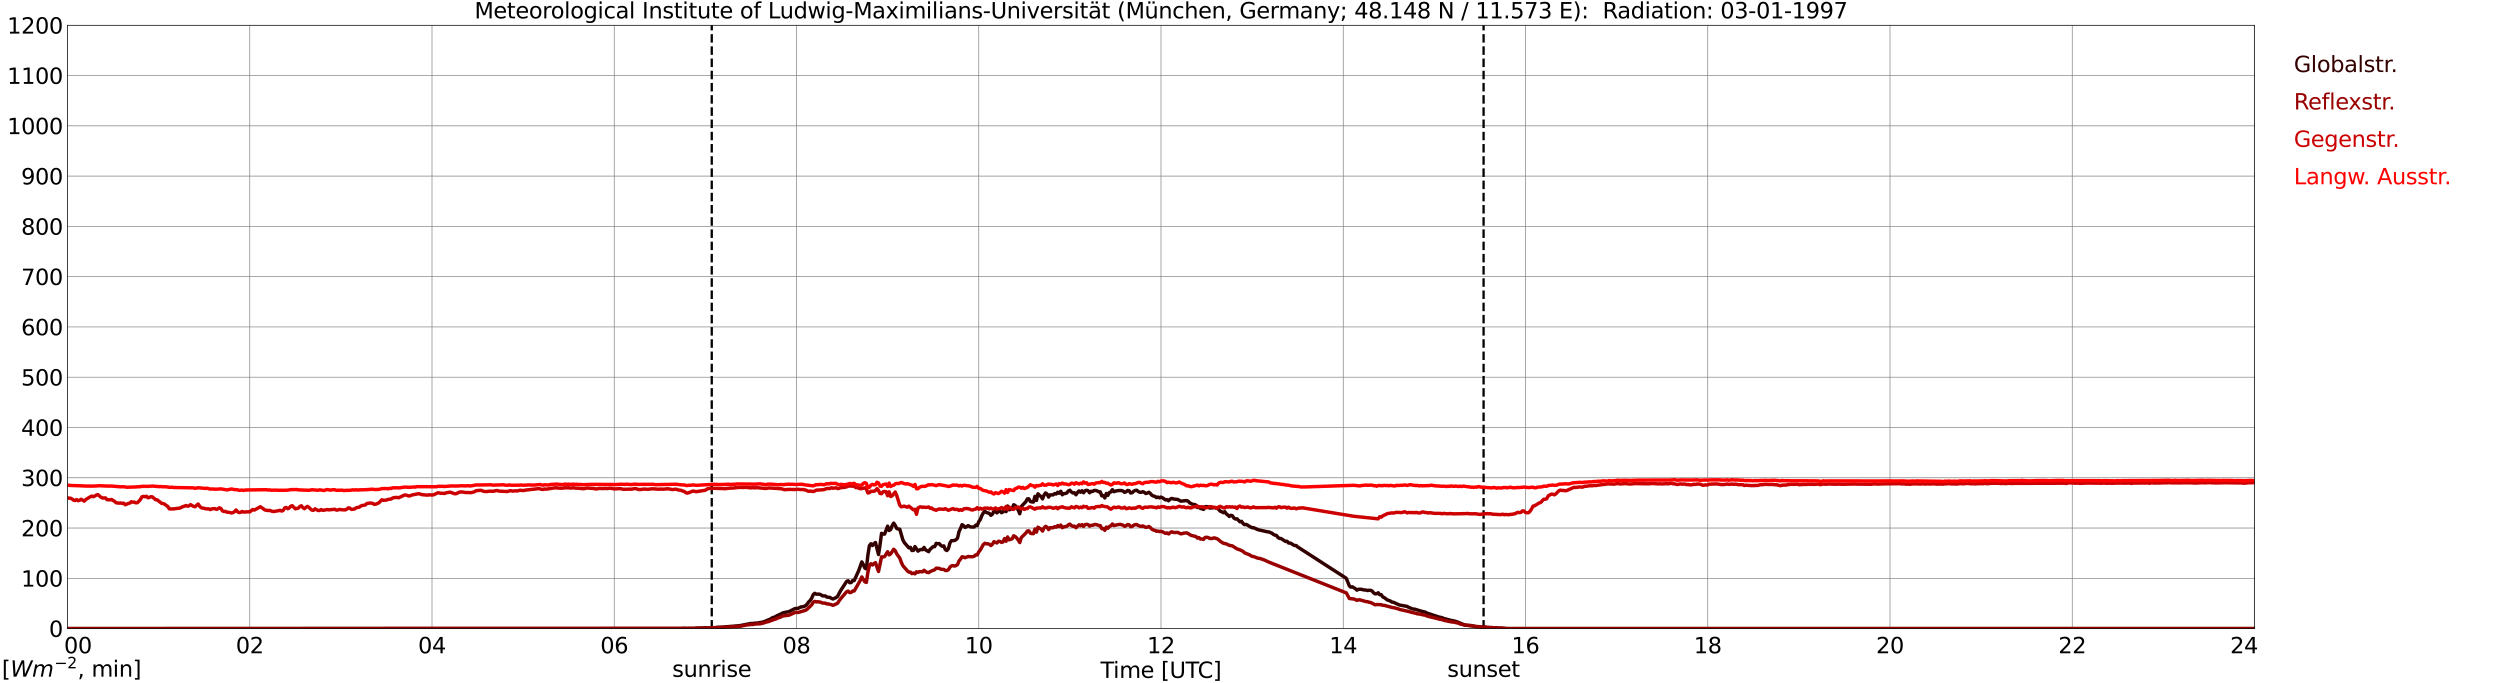 <?xml version="1.0" encoding="utf-8" standalone="no"?>
<!DOCTYPE svg PUBLIC "-//W3C//DTD SVG 1.1//EN"
  "http://www.w3.org/Graphics/SVG/1.1/DTD/svg11.dtd">
<svg xmlns:xlink="http://www.w3.org/1999/xlink" width="1085.4pt" height="296.64pt" viewBox="0 0 1085.4 296.64" xmlns="http://www.w3.org/2000/svg" version="1.1">
 <defs>
  <style type="text/css">*{stroke-linejoin: round; stroke-linecap: butt}</style>
 </defs>
 <g id="figure_1">
  <g id="patch_1">
   <path d="M 0 296.64 
L 1085.4 296.64 
L 1085.4 0 
L 0 0 
z
" style="fill: #ffffff"/>
  </g>
  <g id="axes_1">
   <g id="patch_2">
    <path d="M 29.306 272.909 
L 978.814 272.909 
L 978.814 10.976 
L 29.306 10.976 
z
" style="fill: #ffffff"/>
   </g>
   <g id="patch_3">
    <path d="M 978.814 272.909 
L 978.814 272.909 
L 978.814 10.976 
L 978.814 10.976 
z
" clip-path="url(#p011154b70c)" style="fill: #d3d3d3; opacity: 0.25; stroke: #d3d3d3; stroke-linejoin: miter"/>
   </g>
   <g id="matplotlib.axis_1">
    <g id="xtick_1">
     <g id="line2d_1">
      <path d="M 29.306 272.909 
L 29.306 10.976 
" clip-path="url(#p011154b70c)" style="fill: none; stroke: #808080; stroke-width: 0.3; stroke-linecap: square"/>
     </g>
     <g id="line2d_2"/>
     <g id="text_1">
      <!--    00 -->
      <g transform="translate(18.733 283.627) scale(0.095 -0.095)">
       <defs>
        <path id="DejaVuSans-20" transform="scale(0.016)"/>
        <path id="DejaVuSans-30" d="M 2034 4250 
Q 1547 4250 1301 3770 
Q 1056 3291 1056 2328 
Q 1056 1369 1301 889 
Q 1547 409 2034 409 
Q 2525 409 2770 889 
Q 3016 1369 3016 2328 
Q 3016 3291 2770 3770 
Q 2525 4250 2034 4250 
z
M 2034 4750 
Q 2819 4750 3233 4129 
Q 3647 3509 3647 2328 
Q 3647 1150 3233 529 
Q 2819 -91 2034 -91 
Q 1250 -91 836 529 
Q 422 1150 422 2328 
Q 422 3509 836 4129 
Q 1250 4750 2034 4750 
z
" transform="scale(0.016)"/>
       </defs>
       <use xlink:href="#DejaVuSans-20"/>
       <use xlink:href="#DejaVuSans-20" transform="translate(31.787 0)"/>
       <use xlink:href="#DejaVuSans-20" transform="translate(63.574 0)"/>
       <use xlink:href="#DejaVuSans-30" transform="translate(95.361 0)"/>
       <use xlink:href="#DejaVuSans-30" transform="translate(158.984 0)"/>
      </g>
     </g>
    </g>
    <g id="xtick_2">
     <g id="line2d_3">
      <path d="M 108.431 272.909 
L 108.431 10.976 
" clip-path="url(#p011154b70c)" style="fill: none; stroke: #808080; stroke-width: 0.3; stroke-linecap: square"/>
     </g>
     <g id="line2d_4"/>
     <g id="text_2">
      <!-- 02 -->
      <g transform="translate(102.387 283.627) scale(0.095 -0.095)">
       <defs>
        <path id="DejaVuSans-32" d="M 1228 531 
L 3431 531 
L 3431 0 
L 469 0 
L 469 531 
Q 828 903 1448 1529 
Q 2069 2156 2228 2338 
Q 2531 2678 2651 2914 
Q 2772 3150 2772 3378 
Q 2772 3750 2511 3984 
Q 2250 4219 1831 4219 
Q 1534 4219 1204 4116 
Q 875 4013 500 3803 
L 500 4441 
Q 881 4594 1212 4672 
Q 1544 4750 1819 4750 
Q 2544 4750 2975 4387 
Q 3406 4025 3406 3419 
Q 3406 3131 3298 2873 
Q 3191 2616 2906 2266 
Q 2828 2175 2409 1742 
Q 1991 1309 1228 531 
z
" transform="scale(0.016)"/>
       </defs>
       <use xlink:href="#DejaVuSans-30"/>
       <use xlink:href="#DejaVuSans-32" transform="translate(63.623 0)"/>
      </g>
     </g>
    </g>
    <g id="xtick_3">
     <g id="line2d_5">
      <path d="M 187.557 272.909 
L 187.557 10.976 
" clip-path="url(#p011154b70c)" style="fill: none; stroke: #808080; stroke-width: 0.3; stroke-linecap: square"/>
     </g>
     <g id="line2d_6"/>
     <g id="text_3">
      <!-- 04 -->
      <g transform="translate(181.513 283.627) scale(0.095 -0.095)">
       <defs>
        <path id="DejaVuSans-34" d="M 2419 4116 
L 825 1625 
L 2419 1625 
L 2419 4116 
z
M 2253 4666 
L 3047 4666 
L 3047 1625 
L 3713 1625 
L 3713 1100 
L 3047 1100 
L 3047 0 
L 2419 0 
L 2419 1100 
L 313 1100 
L 313 1709 
L 2253 4666 
z
" transform="scale(0.016)"/>
       </defs>
       <use xlink:href="#DejaVuSans-30"/>
       <use xlink:href="#DejaVuSans-34" transform="translate(63.623 0)"/>
      </g>
     </g>
    </g>
    <g id="xtick_4">
     <g id="line2d_7">
      <path d="M 266.683 272.909 
L 266.683 10.976 
" clip-path="url(#p011154b70c)" style="fill: none; stroke: #808080; stroke-width: 0.3; stroke-linecap: square"/>
     </g>
     <g id="line2d_8"/>
     <g id="text_4">
      <!-- 06 -->
      <g transform="translate(260.638 283.627) scale(0.095 -0.095)">
       <defs>
        <path id="DejaVuSans-36" d="M 2113 2584 
Q 1688 2584 1439 2293 
Q 1191 2003 1191 1497 
Q 1191 994 1439 701 
Q 1688 409 2113 409 
Q 2538 409 2786 701 
Q 3034 994 3034 1497 
Q 3034 2003 2786 2293 
Q 2538 2584 2113 2584 
z
M 3366 4563 
L 3366 3988 
Q 3128 4100 2886 4159 
Q 2644 4219 2406 4219 
Q 1781 4219 1451 3797 
Q 1122 3375 1075 2522 
Q 1259 2794 1537 2939 
Q 1816 3084 2150 3084 
Q 2853 3084 3261 2657 
Q 3669 2231 3669 1497 
Q 3669 778 3244 343 
Q 2819 -91 2113 -91 
Q 1303 -91 875 529 
Q 447 1150 447 2328 
Q 447 3434 972 4092 
Q 1497 4750 2381 4750 
Q 2619 4750 2861 4703 
Q 3103 4656 3366 4563 
z
" transform="scale(0.016)"/>
       </defs>
       <use xlink:href="#DejaVuSans-30"/>
       <use xlink:href="#DejaVuSans-36" transform="translate(63.623 0)"/>
      </g>
     </g>
    </g>
    <g id="xtick_5">
     <g id="line2d_9">
      <path d="M 345.808 272.909 
L 345.808 10.976 
" clip-path="url(#p011154b70c)" style="fill: none; stroke: #808080; stroke-width: 0.3; stroke-linecap: square"/>
     </g>
     <g id="line2d_10"/>
     <g id="text_5">
      <!-- 08 -->
      <g transform="translate(339.764 283.627) scale(0.095 -0.095)">
       <defs>
        <path id="DejaVuSans-38" d="M 2034 2216 
Q 1584 2216 1326 1975 
Q 1069 1734 1069 1313 
Q 1069 891 1326 650 
Q 1584 409 2034 409 
Q 2484 409 2743 651 
Q 3003 894 3003 1313 
Q 3003 1734 2745 1975 
Q 2488 2216 2034 2216 
z
M 1403 2484 
Q 997 2584 770 2862 
Q 544 3141 544 3541 
Q 544 4100 942 4425 
Q 1341 4750 2034 4750 
Q 2731 4750 3128 4425 
Q 3525 4100 3525 3541 
Q 3525 3141 3298 2862 
Q 3072 2584 2669 2484 
Q 3125 2378 3379 2068 
Q 3634 1759 3634 1313 
Q 3634 634 3220 271 
Q 2806 -91 2034 -91 
Q 1263 -91 848 271 
Q 434 634 434 1313 
Q 434 1759 690 2068 
Q 947 2378 1403 2484 
z
M 1172 3481 
Q 1172 3119 1398 2916 
Q 1625 2713 2034 2713 
Q 2441 2713 2670 2916 
Q 2900 3119 2900 3481 
Q 2900 3844 2670 4047 
Q 2441 4250 2034 4250 
Q 1625 4250 1398 4047 
Q 1172 3844 1172 3481 
z
" transform="scale(0.016)"/>
       </defs>
       <use xlink:href="#DejaVuSans-30"/>
       <use xlink:href="#DejaVuSans-38" transform="translate(63.623 0)"/>
      </g>
     </g>
    </g>
    <g id="xtick_6">
     <g id="line2d_11">
      <path d="M 424.934 272.909 
L 424.934 10.976 
" clip-path="url(#p011154b70c)" style="fill: none; stroke: #808080; stroke-width: 0.3; stroke-linecap: square"/>
     </g>
     <g id="line2d_12"/>
     <g id="text_6">
      <!-- 10 -->
      <g transform="translate(418.89 283.627) scale(0.095 -0.095)">
       <defs>
        <path id="DejaVuSans-31" d="M 794 531 
L 1825 531 
L 1825 4091 
L 703 3866 
L 703 4441 
L 1819 4666 
L 2450 4666 
L 2450 531 
L 3481 531 
L 3481 0 
L 794 0 
L 794 531 
z
" transform="scale(0.016)"/>
       </defs>
       <use xlink:href="#DejaVuSans-31"/>
       <use xlink:href="#DejaVuSans-30" transform="translate(63.623 0)"/>
      </g>
     </g>
    </g>
    <g id="xtick_7">
     <g id="line2d_13">
      <path d="M 504.06 272.909 
L 504.06 10.976 
" clip-path="url(#p011154b70c)" style="fill: none; stroke: #808080; stroke-width: 0.3; stroke-linecap: square"/>
     </g>
     <g id="line2d_14"/>
     <g id="text_7">
      <!-- 12 -->
      <g transform="translate(498.015 283.627) scale(0.095 -0.095)">
       <use xlink:href="#DejaVuSans-31"/>
       <use xlink:href="#DejaVuSans-32" transform="translate(63.623 0)"/>
      </g>
     </g>
    </g>
    <g id="xtick_8">
     <g id="line2d_15">
      <path d="M 583.185 272.909 
L 583.185 10.976 
" clip-path="url(#p011154b70c)" style="fill: none; stroke: #808080; stroke-width: 0.3; stroke-linecap: square"/>
     </g>
     <g id="line2d_16"/>
     <g id="text_8">
      <!-- 14 -->
      <g transform="translate(577.141 283.627) scale(0.095 -0.095)">
       <use xlink:href="#DejaVuSans-31"/>
       <use xlink:href="#DejaVuSans-34" transform="translate(63.623 0)"/>
      </g>
     </g>
    </g>
    <g id="xtick_9">
     <g id="line2d_17">
      <path d="M 662.311 272.909 
L 662.311 10.976 
" clip-path="url(#p011154b70c)" style="fill: none; stroke: #808080; stroke-width: 0.3; stroke-linecap: square"/>
     </g>
     <g id="line2d_18"/>
     <g id="text_9">
      <!-- 16 -->
      <g transform="translate(656.267 283.627) scale(0.095 -0.095)">
       <use xlink:href="#DejaVuSans-31"/>
       <use xlink:href="#DejaVuSans-36" transform="translate(63.623 0)"/>
      </g>
     </g>
    </g>
    <g id="xtick_10">
     <g id="line2d_19">
      <path d="M 741.437 272.909 
L 741.437 10.976 
" clip-path="url(#p011154b70c)" style="fill: none; stroke: #808080; stroke-width: 0.3; stroke-linecap: square"/>
     </g>
     <g id="line2d_20"/>
     <g id="text_10">
      <!-- 18 -->
      <g transform="translate(735.392 283.627) scale(0.095 -0.095)">
       <use xlink:href="#DejaVuSans-31"/>
       <use xlink:href="#DejaVuSans-38" transform="translate(63.623 0)"/>
      </g>
     </g>
    </g>
    <g id="xtick_11">
     <g id="line2d_21">
      <path d="M 820.562 272.909 
L 820.562 10.976 
" clip-path="url(#p011154b70c)" style="fill: none; stroke: #808080; stroke-width: 0.3; stroke-linecap: square"/>
     </g>
     <g id="line2d_22"/>
     <g id="text_11">
      <!-- 20 -->
      <g transform="translate(814.518 283.627) scale(0.095 -0.095)">
       <use xlink:href="#DejaVuSans-32"/>
       <use xlink:href="#DejaVuSans-30" transform="translate(63.623 0)"/>
      </g>
     </g>
    </g>
    <g id="xtick_12">
     <g id="line2d_23">
      <path d="M 899.688 272.909 
L 899.688 10.976 
" clip-path="url(#p011154b70c)" style="fill: none; stroke: #808080; stroke-width: 0.3; stroke-linecap: square"/>
     </g>
     <g id="line2d_24"/>
     <g id="text_12">
      <!-- 22 -->
      <g transform="translate(893.644 283.627) scale(0.095 -0.095)">
       <use xlink:href="#DejaVuSans-32"/>
       <use xlink:href="#DejaVuSans-32" transform="translate(63.623 0)"/>
      </g>
     </g>
    </g>
    <g id="xtick_13">
     <g id="line2d_25">
      <path d="M 978.814 272.909 
L 978.814 10.976 
" clip-path="url(#p011154b70c)" style="fill: none; stroke: #808080; stroke-width: 0.3; stroke-linecap: square"/>
     </g>
     <g id="line2d_26"/>
     <g id="text_13">
      <!-- 24    -->
      <g transform="translate(968.241 283.627) scale(0.095 -0.095)">
       <use xlink:href="#DejaVuSans-32"/>
       <use xlink:href="#DejaVuSans-34" transform="translate(63.623 0)"/>
       <use xlink:href="#DejaVuSans-20" transform="translate(127.246 0)"/>
       <use xlink:href="#DejaVuSans-20" transform="translate(159.033 0)"/>
       <use xlink:href="#DejaVuSans-20" transform="translate(190.82 0)"/>
      </g>
     </g>
    </g>
    <g id="text_14">
     <!-- Time [UTC] -->
     <g transform="translate(477.806 294.322) scale(0.095 -0.095)">
      <defs>
       <path id="DejaVuSans-54" d="M -19 4666 
L 3928 4666 
L 3928 4134 
L 2272 4134 
L 2272 0 
L 1638 0 
L 1638 4134 
L -19 4134 
L -19 4666 
z
" transform="scale(0.016)"/>
       <path id="DejaVuSans-69" d="M 603 3500 
L 1178 3500 
L 1178 0 
L 603 0 
L 603 3500 
z
M 603 4863 
L 1178 4863 
L 1178 4134 
L 603 4134 
L 603 4863 
z
" transform="scale(0.016)"/>
       <path id="DejaVuSans-6d" d="M 3328 2828 
Q 3544 3216 3844 3400 
Q 4144 3584 4550 3584 
Q 5097 3584 5394 3201 
Q 5691 2819 5691 2113 
L 5691 0 
L 5113 0 
L 5113 2094 
Q 5113 2597 4934 2840 
Q 4756 3084 4391 3084 
Q 3944 3084 3684 2787 
Q 3425 2491 3425 1978 
L 3425 0 
L 2847 0 
L 2847 2094 
Q 2847 2600 2669 2842 
Q 2491 3084 2119 3084 
Q 1678 3084 1418 2786 
Q 1159 2488 1159 1978 
L 1159 0 
L 581 0 
L 581 3500 
L 1159 3500 
L 1159 2956 
Q 1356 3278 1631 3431 
Q 1906 3584 2284 3584 
Q 2666 3584 2933 3390 
Q 3200 3197 3328 2828 
z
" transform="scale(0.016)"/>
       <path id="DejaVuSans-65" d="M 3597 1894 
L 3597 1613 
L 953 1613 
Q 991 1019 1311 708 
Q 1631 397 2203 397 
Q 2534 397 2845 478 
Q 3156 559 3463 722 
L 3463 178 
Q 3153 47 2828 -22 
Q 2503 -91 2169 -91 
Q 1331 -91 842 396 
Q 353 884 353 1716 
Q 353 2575 817 3079 
Q 1281 3584 2069 3584 
Q 2775 3584 3186 3129 
Q 3597 2675 3597 1894 
z
M 3022 2063 
Q 3016 2534 2758 2815 
Q 2500 3097 2075 3097 
Q 1594 3097 1305 2825 
Q 1016 2553 972 2059 
L 3022 2063 
z
" transform="scale(0.016)"/>
       <path id="DejaVuSans-5b" d="M 550 4863 
L 1875 4863 
L 1875 4416 
L 1125 4416 
L 1125 -397 
L 1875 -397 
L 1875 -844 
L 550 -844 
L 550 4863 
z
" transform="scale(0.016)"/>
       <path id="DejaVuSans-55" d="M 556 4666 
L 1191 4666 
L 1191 1831 
Q 1191 1081 1462 751 
Q 1734 422 2344 422 
Q 2950 422 3222 751 
Q 3494 1081 3494 1831 
L 3494 4666 
L 4128 4666 
L 4128 1753 
Q 4128 841 3676 375 
Q 3225 -91 2344 -91 
Q 1459 -91 1007 375 
Q 556 841 556 1753 
L 556 4666 
z
" transform="scale(0.016)"/>
       <path id="DejaVuSans-43" d="M 4122 4306 
L 4122 3641 
Q 3803 3938 3442 4084 
Q 3081 4231 2675 4231 
Q 1875 4231 1450 3742 
Q 1025 3253 1025 2328 
Q 1025 1406 1450 917 
Q 1875 428 2675 428 
Q 3081 428 3442 575 
Q 3803 722 4122 1019 
L 4122 359 
Q 3791 134 3420 21 
Q 3050 -91 2638 -91 
Q 1578 -91 968 557 
Q 359 1206 359 2328 
Q 359 3453 968 4101 
Q 1578 4750 2638 4750 
Q 3056 4750 3426 4639 
Q 3797 4528 4122 4306 
z
" transform="scale(0.016)"/>
       <path id="DejaVuSans-5d" d="M 1947 4863 
L 1947 -844 
L 622 -844 
L 622 -397 
L 1369 -397 
L 1369 4416 
L 622 4416 
L 622 4863 
L 1947 4863 
z
" transform="scale(0.016)"/>
      </defs>
      <use xlink:href="#DejaVuSans-54"/>
      <use xlink:href="#DejaVuSans-69" transform="translate(57.959 0)"/>
      <use xlink:href="#DejaVuSans-6d" transform="translate(85.742 0)"/>
      <use xlink:href="#DejaVuSans-65" transform="translate(183.154 0)"/>
      <use xlink:href="#DejaVuSans-20" transform="translate(244.678 0)"/>
      <use xlink:href="#DejaVuSans-5b" transform="translate(276.465 0)"/>
      <use xlink:href="#DejaVuSans-55" transform="translate(315.479 0)"/>
      <use xlink:href="#DejaVuSans-54" transform="translate(388.672 0)"/>
      <use xlink:href="#DejaVuSans-43" transform="translate(443.881 0)"/>
      <use xlink:href="#DejaVuSans-5d" transform="translate(513.705 0)"/>
     </g>
    </g>
   </g>
   <g id="matplotlib.axis_2">
    <g id="ytick_1">
     <g id="line2d_27">
      <path d="M 29.306 272.909 
L 978.814 272.909 
" clip-path="url(#p011154b70c)" style="fill: none; stroke: #808080; stroke-width: 0.3; stroke-linecap: square"/>
     </g>
     <g id="line2d_28"/>
     <g id="text_15">
      <!-- 0 -->
      <g transform="translate(21.261 276.518) scale(0.095 -0.095)">
       <use xlink:href="#DejaVuSans-30"/>
      </g>
     </g>
    </g>
    <g id="ytick_2">
     <g id="line2d_29">
      <path d="M 29.306 251.081 
L 978.814 251.081 
" clip-path="url(#p011154b70c)" style="fill: none; stroke: #808080; stroke-width: 0.3; stroke-linecap: square"/>
     </g>
     <g id="line2d_30"/>
     <g id="text_16">
      <!-- 100 -->
      <g transform="translate(9.173 254.69) scale(0.095 -0.095)">
       <use xlink:href="#DejaVuSans-31"/>
       <use xlink:href="#DejaVuSans-30" transform="translate(63.623 0)"/>
       <use xlink:href="#DejaVuSans-30" transform="translate(127.246 0)"/>
      </g>
     </g>
    </g>
    <g id="ytick_3">
     <g id="line2d_31">
      <path d="M 29.306 229.253 
L 978.814 229.253 
" clip-path="url(#p011154b70c)" style="fill: none; stroke: #808080; stroke-width: 0.3; stroke-linecap: square"/>
     </g>
     <g id="line2d_32"/>
     <g id="text_17">
      <!-- 200 -->
      <g transform="translate(9.173 232.863) scale(0.095 -0.095)">
       <use xlink:href="#DejaVuSans-32"/>
       <use xlink:href="#DejaVuSans-30" transform="translate(63.623 0)"/>
       <use xlink:href="#DejaVuSans-30" transform="translate(127.246 0)"/>
      </g>
     </g>
    </g>
    <g id="ytick_4">
     <g id="line2d_33">
      <path d="M 29.306 207.426 
L 978.814 207.426 
" clip-path="url(#p011154b70c)" style="fill: none; stroke: #808080; stroke-width: 0.3; stroke-linecap: square"/>
     </g>
     <g id="line2d_34"/>
     <g id="text_18">
      <!-- 300 -->
      <g transform="translate(9.173 211.035) scale(0.095 -0.095)">
       <defs>
        <path id="DejaVuSans-33" d="M 2597 2516 
Q 3050 2419 3304 2112 
Q 3559 1806 3559 1356 
Q 3559 666 3084 287 
Q 2609 -91 1734 -91 
Q 1441 -91 1130 -33 
Q 819 25 488 141 
L 488 750 
Q 750 597 1062 519 
Q 1375 441 1716 441 
Q 2309 441 2620 675 
Q 2931 909 2931 1356 
Q 2931 1769 2642 2001 
Q 2353 2234 1838 2234 
L 1294 2234 
L 1294 2753 
L 1863 2753 
Q 2328 2753 2575 2939 
Q 2822 3125 2822 3475 
Q 2822 3834 2567 4026 
Q 2313 4219 1838 4219 
Q 1578 4219 1281 4162 
Q 984 4106 628 3988 
L 628 4550 
Q 988 4650 1302 4700 
Q 1616 4750 1894 4750 
Q 2613 4750 3031 4423 
Q 3450 4097 3450 3541 
Q 3450 3153 3228 2886 
Q 3006 2619 2597 2516 
z
" transform="scale(0.016)"/>
       </defs>
       <use xlink:href="#DejaVuSans-33"/>
       <use xlink:href="#DejaVuSans-30" transform="translate(63.623 0)"/>
       <use xlink:href="#DejaVuSans-30" transform="translate(127.246 0)"/>
      </g>
     </g>
    </g>
    <g id="ytick_5">
     <g id="line2d_35">
      <path d="M 29.306 185.598 
L 978.814 185.598 
" clip-path="url(#p011154b70c)" style="fill: none; stroke: #808080; stroke-width: 0.3; stroke-linecap: square"/>
     </g>
     <g id="line2d_36"/>
     <g id="text_19">
      <!-- 400 -->
      <g transform="translate(9.173 189.207) scale(0.095 -0.095)">
       <use xlink:href="#DejaVuSans-34"/>
       <use xlink:href="#DejaVuSans-30" transform="translate(63.623 0)"/>
       <use xlink:href="#DejaVuSans-30" transform="translate(127.246 0)"/>
      </g>
     </g>
    </g>
    <g id="ytick_6">
     <g id="line2d_37">
      <path d="M 29.306 163.77 
L 978.814 163.77 
" clip-path="url(#p011154b70c)" style="fill: none; stroke: #808080; stroke-width: 0.3; stroke-linecap: square"/>
     </g>
     <g id="line2d_38"/>
     <g id="text_20">
      <!-- 500 -->
      <g transform="translate(9.173 167.379) scale(0.095 -0.095)">
       <defs>
        <path id="DejaVuSans-35" d="M 691 4666 
L 3169 4666 
L 3169 4134 
L 1269 4134 
L 1269 2991 
Q 1406 3038 1543 3061 
Q 1681 3084 1819 3084 
Q 2600 3084 3056 2656 
Q 3513 2228 3513 1497 
Q 3513 744 3044 326 
Q 2575 -91 1722 -91 
Q 1428 -91 1123 -41 
Q 819 9 494 109 
L 494 744 
Q 775 591 1075 516 
Q 1375 441 1709 441 
Q 2250 441 2565 725 
Q 2881 1009 2881 1497 
Q 2881 1984 2565 2268 
Q 2250 2553 1709 2553 
Q 1456 2553 1204 2497 
Q 953 2441 691 2322 
L 691 4666 
z
" transform="scale(0.016)"/>
       </defs>
       <use xlink:href="#DejaVuSans-35"/>
       <use xlink:href="#DejaVuSans-30" transform="translate(63.623 0)"/>
       <use xlink:href="#DejaVuSans-30" transform="translate(127.246 0)"/>
      </g>
     </g>
    </g>
    <g id="ytick_7">
     <g id="line2d_39">
      <path d="M 29.306 141.942 
L 978.814 141.942 
" clip-path="url(#p011154b70c)" style="fill: none; stroke: #808080; stroke-width: 0.3; stroke-linecap: square"/>
     </g>
     <g id="line2d_40"/>
     <g id="text_21">
      <!-- 600 -->
      <g transform="translate(9.173 145.551) scale(0.095 -0.095)">
       <use xlink:href="#DejaVuSans-36"/>
       <use xlink:href="#DejaVuSans-30" transform="translate(63.623 0)"/>
       <use xlink:href="#DejaVuSans-30" transform="translate(127.246 0)"/>
      </g>
     </g>
    </g>
    <g id="ytick_8">
     <g id="line2d_41">
      <path d="M 29.306 120.114 
L 978.814 120.114 
" clip-path="url(#p011154b70c)" style="fill: none; stroke: #808080; stroke-width: 0.3; stroke-linecap: square"/>
     </g>
     <g id="line2d_42"/>
     <g id="text_22">
      <!-- 700 -->
      <g transform="translate(9.173 123.724) scale(0.095 -0.095)">
       <defs>
        <path id="DejaVuSans-37" d="M 525 4666 
L 3525 4666 
L 3525 4397 
L 1831 0 
L 1172 0 
L 2766 4134 
L 525 4134 
L 525 4666 
z
" transform="scale(0.016)"/>
       </defs>
       <use xlink:href="#DejaVuSans-37"/>
       <use xlink:href="#DejaVuSans-30" transform="translate(63.623 0)"/>
       <use xlink:href="#DejaVuSans-30" transform="translate(127.246 0)"/>
      </g>
     </g>
    </g>
    <g id="ytick_9">
     <g id="line2d_43">
      <path d="M 29.306 98.287 
L 978.814 98.287 
" clip-path="url(#p011154b70c)" style="fill: none; stroke: #808080; stroke-width: 0.3; stroke-linecap: square"/>
     </g>
     <g id="line2d_44"/>
     <g id="text_23">
      <!-- 800 -->
      <g transform="translate(9.173 101.896) scale(0.095 -0.095)">
       <use xlink:href="#DejaVuSans-38"/>
       <use xlink:href="#DejaVuSans-30" transform="translate(63.623 0)"/>
       <use xlink:href="#DejaVuSans-30" transform="translate(127.246 0)"/>
      </g>
     </g>
    </g>
    <g id="ytick_10">
     <g id="line2d_45">
      <path d="M 29.306 76.459 
L 978.814 76.459 
" clip-path="url(#p011154b70c)" style="fill: none; stroke: #808080; stroke-width: 0.3; stroke-linecap: square"/>
     </g>
     <g id="line2d_46"/>
     <g id="text_24">
      <!-- 900 -->
      <g transform="translate(9.173 80.068) scale(0.095 -0.095)">
       <defs>
        <path id="DejaVuSans-39" d="M 703 97 
L 703 672 
Q 941 559 1184 500 
Q 1428 441 1663 441 
Q 2288 441 2617 861 
Q 2947 1281 2994 2138 
Q 2813 1869 2534 1725 
Q 2256 1581 1919 1581 
Q 1219 1581 811 2004 
Q 403 2428 403 3163 
Q 403 3881 828 4315 
Q 1253 4750 1959 4750 
Q 2769 4750 3195 4129 
Q 3622 3509 3622 2328 
Q 3622 1225 3098 567 
Q 2575 -91 1691 -91 
Q 1453 -91 1209 -44 
Q 966 3 703 97 
z
M 1959 2075 
Q 2384 2075 2632 2365 
Q 2881 2656 2881 3163 
Q 2881 3666 2632 3958 
Q 2384 4250 1959 4250 
Q 1534 4250 1286 3958 
Q 1038 3666 1038 3163 
Q 1038 2656 1286 2365 
Q 1534 2075 1959 2075 
z
" transform="scale(0.016)"/>
       </defs>
       <use xlink:href="#DejaVuSans-39"/>
       <use xlink:href="#DejaVuSans-30" transform="translate(63.623 0)"/>
       <use xlink:href="#DejaVuSans-30" transform="translate(127.246 0)"/>
      </g>
     </g>
    </g>
    <g id="ytick_11">
     <g id="line2d_47">
      <path d="M 29.306 54.631 
L 978.814 54.631 
" clip-path="url(#p011154b70c)" style="fill: none; stroke: #808080; stroke-width: 0.3; stroke-linecap: square"/>
     </g>
     <g id="line2d_48"/>
     <g id="text_25">
      <!-- 1000 -->
      <g transform="translate(3.128 58.24) scale(0.095 -0.095)">
       <use xlink:href="#DejaVuSans-31"/>
       <use xlink:href="#DejaVuSans-30" transform="translate(63.623 0)"/>
       <use xlink:href="#DejaVuSans-30" transform="translate(127.246 0)"/>
       <use xlink:href="#DejaVuSans-30" transform="translate(190.869 0)"/>
      </g>
     </g>
    </g>
    <g id="ytick_12">
     <g id="line2d_49">
      <path d="M 29.306 32.803 
L 978.814 32.803 
" clip-path="url(#p011154b70c)" style="fill: none; stroke: #808080; stroke-width: 0.3; stroke-linecap: square"/>
     </g>
     <g id="line2d_50"/>
     <g id="text_26">
      <!-- 1100 -->
      <g transform="translate(3.128 36.413) scale(0.095 -0.095)">
       <use xlink:href="#DejaVuSans-31"/>
       <use xlink:href="#DejaVuSans-31" transform="translate(63.623 0)"/>
       <use xlink:href="#DejaVuSans-30" transform="translate(127.246 0)"/>
       <use xlink:href="#DejaVuSans-30" transform="translate(190.869 0)"/>
      </g>
     </g>
    </g>
    <g id="ytick_13">
     <g id="line2d_51">
      <path d="M 29.306 10.976 
L 978.814 10.976 
" clip-path="url(#p011154b70c)" style="fill: none; stroke: #808080; stroke-width: 0.3; stroke-linecap: square"/>
     </g>
     <g id="line2d_52"/>
     <g id="text_27">
      <!-- 1200 -->
      <g transform="translate(3.128 14.585) scale(0.095 -0.095)">
       <use xlink:href="#DejaVuSans-31"/>
       <use xlink:href="#DejaVuSans-32" transform="translate(63.623 0)"/>
       <use xlink:href="#DejaVuSans-30" transform="translate(127.246 0)"/>
       <use xlink:href="#DejaVuSans-30" transform="translate(190.869 0)"/>
      </g>
     </g>
    </g>
   </g>
   <g id="line2d_53">
    <path d="M 309.015 272.909 
L 309.015 10.976 
" clip-path="url(#p011154b70c)" style="fill: none; stroke-dasharray: 3.7,1.6; stroke-dashoffset: 0; stroke: #000000"/>
   </g>
   <g id="line2d_54">
    <path d="M 644.112 272.909 
L 644.112 10.976 
" clip-path="url(#p011154b70c)" style="fill: none; stroke-dasharray: 3.7,1.6; stroke-dashoffset: 0; stroke: #000000"/>
   </g>
   <g id="line2d_55">
    <path d="M 29.306 272.909 
L 295.696 272.874 
L 297.014 272.782 
L 298.333 272.874 
L 298.992 272.782 
L 299.652 272.874 
L 300.311 272.782 
L 300.971 272.874 
L 302.949 272.691 
L 305.586 272.645 
L 306.246 272.553 
L 307.564 272.645 
L 308.224 272.645 
L 308.883 272.461 
L 309.543 272.553 
L 311.521 272.37 
L 313.499 272.324 
L 315.477 272.097 
L 316.796 272.005 
L 318.114 271.913 
L 321.411 271.593 
L 326.027 270.678 
L 326.686 270.77 
L 327.346 270.586 
L 329.324 270.449 
L 329.983 270.265 
L 330.643 270.22 
L 331.961 269.807 
L 333.28 269.259 
L 334.599 268.709 
L 335.258 268.253 
L 336.577 267.795 
L 337.236 267.382 
L 339.215 266.467 
L 339.874 266.101 
L 341.193 265.78 
L 342.512 265.553 
L 345.149 264.226 
L 346.468 264.134 
L 347.787 263.492 
L 348.446 263.446 
L 349.105 263.263 
L 349.765 262.944 
L 350.424 262.257 
L 351.083 261.342 
L 351.743 260.701 
L 352.402 259.694 
L 353.062 258.184 
L 353.721 257.59 
L 354.38 257.957 
L 355.699 257.957 
L 356.359 258.184 
L 357.018 258.688 
L 358.337 258.734 
L 358.996 259.238 
L 360.315 259.373 
L 360.974 259.786 
L 361.634 260.061 
L 362.952 259.465 
L 363.612 258.963 
L 364.93 256.492 
L 367.568 252.419 
L 368.227 252.144 
L 368.887 252.967 
L 369.546 252.921 
L 370.206 252.052 
L 370.865 252.052 
L 372.843 247.661 
L 374.162 243.952 
L 374.821 245.098 
L 375.481 246.652 
L 376.14 246.973 
L 376.799 241.071 
L 377.459 236.906 
L 378.118 236.083 
L 378.777 236.86 
L 379.437 235.992 
L 380.096 235.533 
L 381.415 240.75 
L 382.074 236.539 
L 382.734 231.552 
L 383.393 231.873 
L 384.053 231.873 
L 385.371 228.441 
L 386.031 230.316 
L 386.69 229.904 
L 387.349 228.212 
L 388.009 227.114 
L 388.668 228.12 
L 389.328 229.448 
L 389.987 229.677 
L 390.646 229.768 
L 391.965 234.344 
L 392.624 235.579 
L 394.603 237.867 
L 395.262 237.637 
L 395.921 239.01 
L 396.581 238.964 
L 397.24 237.319 
L 398.559 239.285 
L 399.218 238.783 
L 399.878 238.554 
L 400.537 238.646 
L 401.196 237.683 
L 401.856 238.737 
L 403.175 239.515 
L 403.834 238.462 
L 405.153 237.319 
L 405.812 237.319 
L 406.471 235.9 
L 407.131 236.083 
L 407.79 235.992 
L 408.45 236.769 
L 409.109 237.181 
L 409.768 236.998 
L 410.428 238.646 
L 411.087 239.01 
L 411.746 238.233 
L 412.406 235.762 
L 413.065 234.756 
L 414.384 234.664 
L 415.043 234.344 
L 415.703 233.658 
L 416.362 230.821 
L 417.022 229.448 
L 417.681 227.8 
L 418.34 228.212 
L 419 228.989 
L 419.659 228.668 
L 420.318 228.212 
L 420.978 228.577 
L 421.637 228.806 
L 422.956 228.806 
L 423.615 227.983 
L 424.275 228.212 
L 424.934 226.472 
L 425.593 225.604 
L 426.253 223.91 
L 426.912 222.674 
L 427.572 221.943 
L 428.231 222.491 
L 429.55 222.904 
L 430.209 223.726 
L 430.869 223.224 
L 431.528 221.897 
L 432.187 222.124 
L 432.847 222.674 
L 433.506 221.943 
L 434.165 221.943 
L 434.825 222.583 
L 435.484 222.262 
L 436.144 220.57 
L 436.803 222.124 
L 437.462 219.699 
L 438.122 221.347 
L 439.44 220.799 
L 440.1 219.151 
L 440.759 219.472 
L 442.078 221.485 
L 442.737 223.041 
L 443.397 219.928 
L 444.716 218.51 
L 445.375 217.824 
L 446.034 216.589 
L 446.694 216.589 
L 447.353 217.733 
L 448.012 217.916 
L 448.672 217.962 
L 449.331 215.491 
L 449.991 217.274 
L 450.65 214.393 
L 451.309 215.078 
L 451.969 215.583 
L 452.628 216.589 
L 453.287 214.941 
L 453.947 214.026 
L 454.606 214.482 
L 455.266 215.81 
L 455.925 214.849 
L 457.244 214.849 
L 457.903 214.301 
L 458.563 214.482 
L 459.222 213.705 
L 459.881 214.164 
L 460.541 213.293 
L 461.2 214.803 
L 461.859 214.301 
L 462.519 214.255 
L 463.178 214.026 
L 463.838 213.155 
L 464.497 212.837 
L 465.156 213.614 
L 465.816 214.026 
L 466.475 213.935 
L 467.134 214.803 
L 467.794 213.843 
L 468.453 213.155 
L 469.113 213.705 
L 469.772 213.066 
L 470.431 213.935 
L 471.091 213.066 
L 471.75 212.837 
L 472.409 213.066 
L 473.069 213.935 
L 473.728 213.293 
L 474.388 213.384 
L 475.047 212.928 
L 475.706 212.928 
L 476.366 213.155 
L 477.025 213.522 
L 477.685 213.522 
L 478.344 215.262 
L 479.003 215.17 
L 479.663 216.176 
L 480.322 214.255 
L 480.981 215.078 
L 481.641 213.843 
L 482.3 213.614 
L 482.96 212.607 
L 483.619 213.476 
L 484.278 213.201 
L 485.597 212.974 
L 486.916 212.974 
L 487.575 213.201 
L 488.235 213.751 
L 488.894 213.522 
L 489.553 212.928 
L 490.213 213.066 
L 490.872 214.026 
L 491.532 213.935 
L 492.191 213.293 
L 492.85 212.928 
L 493.51 212.837 
L 494.169 213.384 
L 494.828 213.705 
L 495.488 213.751 
L 496.147 213.476 
L 496.807 213.751 
L 497.466 214.255 
L 498.125 214.072 
L 498.785 213.705 
L 499.444 214.255 
L 500.103 215.032 
L 500.763 215.353 
L 501.422 215.491 
L 502.082 216.039 
L 502.741 215.81 
L 503.4 216.13 
L 504.06 215.81 
L 504.719 216.13 
L 506.038 217.045 
L 506.697 216.91 
L 507.357 217.412 
L 508.016 216.726 
L 508.675 216.405 
L 509.994 216.726 
L 511.313 216.818 
L 512.632 217.595 
L 514.61 217.366 
L 515.269 217.366 
L 515.929 217.687 
L 516.588 218.372 
L 517.907 219.014 
L 518.566 219.014 
L 519.226 219.289 
L 519.885 220.341 
L 520.544 220.02 
L 521.204 220.799 
L 521.863 220.843 
L 522.522 221.164 
L 523.182 220.02 
L 523.841 219.928 
L 524.501 220.02 
L 525.16 220.57 
L 526.479 220.479 
L 527.138 220.341 
L 528.457 220.708 
L 529.116 221.164 
L 529.776 221.943 
L 530.435 222.17 
L 531.094 222.583 
L 531.754 222.17 
L 532.413 223.133 
L 533.073 223.589 
L 533.732 224.231 
L 534.391 223.726 
L 535.051 223.91 
L 535.71 224.916 
L 536.369 225.329 
L 537.029 225.237 
L 538.348 226.564 
L 539.007 226.335 
L 539.666 227.249 
L 540.326 227.8 
L 540.985 227.662 
L 541.644 227.983 
L 542.304 228.441 
L 543.623 229.127 
L 544.282 229.116 
L 546.26 230 
L 550.216 230.882 
L 550.876 230.936 
L 552.195 231.475 
L 552.854 232.01 
L 553.513 232.331 
L 554.173 232.466 
L 554.832 233.337 
L 555.491 233.748 
L 556.151 233.793 
L 558.129 235.075 
L 558.788 234.983 
L 559.448 235.762 
L 560.107 235.762 
L 560.766 236.083 
L 561.426 236.539 
L 562.085 236.86 
L 562.745 236.86 
L 563.404 237.456 
L 584.504 251.081 
L 585.823 254.349 
L 586.482 254.927 
L 587.142 254.776 
L 588.46 255.588 
L 589.12 256.226 
L 589.779 255.839 
L 591.098 255.833 
L 591.757 256.069 
L 593.076 256.193 
L 593.736 256.394 
L 594.395 256.265 
L 595.054 256.309 
L 595.714 256.579 
L 596.373 257.391 
L 597.032 257.83 
L 597.692 257.78 
L 598.351 257.361 
L 599.011 258.184 
L 599.67 258.184 
L 600.329 259.146 
L 600.989 259.465 
L 602.307 260.474 
L 603.626 260.93 
L 604.286 261.388 
L 604.945 261.48 
L 607.582 262.669 
L 610.879 263.263 
L 611.539 263.676 
L 613.517 264.455 
L 614.176 264.455 
L 616.814 265.278 
L 618.792 265.78 
L 619.451 266.147 
L 624.726 267.886 
L 626.045 268.161 
L 626.705 268.48 
L 630.001 269.351 
L 631.32 269.58 
L 632.639 269.99 
L 635.936 271.363 
L 637.914 271.547 
L 638.573 271.593 
L 639.892 271.868 
L 640.552 272.005 
L 642.53 272.097 
L 643.189 272.232 
L 645.167 272.324 
L 645.827 272.553 
L 646.486 272.461 
L 647.145 272.553 
L 647.805 272.461 
L 648.464 272.645 
L 649.783 272.645 
L 650.442 272.782 
L 651.102 272.691 
L 653.08 272.874 
L 655.717 272.909 
L 978.154 272.909 
L 978.154 272.909 
" clip-path="url(#p011154b70c)" style="fill: none; stroke: #330000; stroke-width: 1.5; stroke-linecap: square"/>
   </g>
   <g id="line2d_56">
    <path d="M 29.306 272.909 
L 300.971 272.826 
L 302.289 272.732 
L 308.224 272.686 
L 308.883 272.498 
L 310.202 272.592 
L 312.18 272.407 
L 314.158 272.359 
L 315.477 272.267 
L 316.136 272.267 
L 317.455 272.034 
L 318.114 272.127 
L 319.433 272.034 
L 320.093 272.034 
L 320.752 271.894 
L 321.411 271.894 
L 322.73 271.614 
L 324.708 271.243 
L 325.368 271.243 
L 326.027 271.104 
L 326.686 271.149 
L 328.005 270.916 
L 329.983 270.824 
L 331.961 270.357 
L 332.621 270.032 
L 333.28 269.986 
L 337.236 268.543 
L 337.896 268.218 
L 338.555 268.078 
L 339.874 267.426 
L 342.512 267.1 
L 345.149 265.937 
L 345.808 265.843 
L 346.468 265.937 
L 349.765 264.959 
L 350.424 264.494 
L 352.402 262.586 
L 353.062 261.469 
L 353.721 261.096 
L 354.38 261.329 
L 355.04 261.235 
L 356.359 261.469 
L 357.018 261.794 
L 358.337 261.888 
L 358.996 262.213 
L 359.655 262.213 
L 360.974 262.538 
L 361.634 262.818 
L 362.952 262.259 
L 363.612 261.888 
L 364.93 259.98 
L 367.568 256.907 
L 368.227 256.63 
L 368.887 257.28 
L 369.546 257.186 
L 370.206 256.582 
L 370.865 256.582 
L 373.502 251.974 
L 374.162 250.485 
L 375.481 252.626 
L 376.14 252.858 
L 376.799 248.484 
L 377.459 245.458 
L 378.118 244.76 
L 378.777 245.319 
L 379.437 244.668 
L 380.096 244.295 
L 381.415 248.112 
L 382.734 241.734 
L 383.393 241.828 
L 384.053 241.643 
L 385.371 239.547 
L 386.031 240.898 
L 386.69 240.479 
L 388.009 238.478 
L 388.668 239.128 
L 389.328 240.479 
L 390.646 242.293 
L 391.306 244.109 
L 391.965 245.552 
L 393.943 247.833 
L 394.603 248.392 
L 395.262 248.392 
L 395.921 249.042 
L 396.581 248.809 
L 397.24 249.136 
L 397.899 248.252 
L 398.559 248.484 
L 399.218 248.158 
L 400.537 248.252 
L 401.196 247.6 
L 401.856 248.158 
L 402.515 248.484 
L 403.175 248.623 
L 403.834 248.158 
L 405.153 247.6 
L 405.812 247.366 
L 406.471 246.67 
L 407.79 246.761 
L 408.45 247.135 
L 409.768 247.226 
L 410.428 247.693 
L 411.087 247.693 
L 411.746 247.366 
L 412.406 246.251 
L 413.065 245.692 
L 413.725 245.552 
L 414.384 245.783 
L 415.043 245.552 
L 415.703 245.133 
L 416.362 243.55 
L 417.022 242.76 
L 417.681 241.734 
L 418.34 241.828 
L 419 242.153 
L 420.318 241.597 
L 421.637 241.734 
L 422.297 241.689 
L 422.956 241.503 
L 423.615 240.898 
L 424.275 240.944 
L 424.934 239.595 
L 425.593 238.803 
L 426.912 236.43 
L 427.572 235.871 
L 428.231 236.105 
L 428.89 236.105 
L 429.55 236.291 
L 430.209 236.849 
L 430.869 236.291 
L 431.528 235.173 
L 432.847 235.732 
L 433.506 234.987 
L 434.165 235.079 
L 434.825 235.498 
L 435.484 235.267 
L 436.144 233.824 
L 436.803 234.987 
L 437.462 233.126 
L 438.122 234.383 
L 439.44 233.916 
L 440.1 232.613 
L 440.759 232.94 
L 441.419 233.59 
L 442.078 234.474 
L 442.737 235.546 
L 443.397 233.405 
L 445.375 231.449 
L 446.034 230.565 
L 446.694 230.473 
L 447.353 231.497 
L 448.012 231.683 
L 448.672 231.683 
L 449.331 229.681 
L 449.991 231.03 
L 450.65 228.891 
L 451.309 229.356 
L 451.969 229.681 
L 452.628 230.565 
L 453.287 229.216 
L 453.947 228.518 
L 454.606 228.891 
L 455.266 229.915 
L 455.925 229.122 
L 457.244 229.122 
L 457.903 228.657 
L 458.563 228.891 
L 459.222 228.192 
L 459.881 228.657 
L 460.541 227.959 
L 461.2 229.122 
L 461.859 228.751 
L 463.178 228.518 
L 463.838 227.867 
L 464.497 227.54 
L 465.156 228.192 
L 465.816 228.518 
L 466.475 228.424 
L 467.134 229.122 
L 468.453 227.867 
L 469.113 228.284 
L 469.772 227.773 
L 470.431 228.564 
L 471.091 227.773 
L 471.75 227.634 
L 472.409 227.773 
L 473.069 228.424 
L 473.728 228.053 
L 474.388 228.099 
L 475.047 227.728 
L 475.706 227.728 
L 476.366 227.867 
L 477.025 228.192 
L 477.685 228.192 
L 478.344 229.541 
L 479.003 229.448 
L 479.663 230.24 
L 480.322 228.843 
L 480.981 229.356 
L 481.641 228.564 
L 482.3 228.284 
L 482.96 227.494 
L 483.619 228.192 
L 484.938 227.867 
L 486.256 227.634 
L 487.575 228.007 
L 488.235 228.518 
L 488.894 228.284 
L 489.553 227.728 
L 490.213 227.867 
L 490.872 228.657 
L 491.532 228.564 
L 492.191 228.053 
L 492.85 227.773 
L 493.51 227.728 
L 494.169 228.192 
L 495.488 228.564 
L 496.147 228.332 
L 497.466 228.983 
L 498.125 228.891 
L 498.785 228.564 
L 499.444 229.076 
L 500.103 229.775 
L 500.763 230.1 
L 501.422 230.24 
L 502.082 230.659 
L 502.741 230.565 
L 503.4 230.799 
L 504.06 230.659 
L 504.719 230.89 
L 506.038 231.589 
L 506.697 231.357 
L 507.357 231.822 
L 508.016 231.264 
L 508.675 230.89 
L 509.335 231.124 
L 509.994 231.218 
L 511.313 231.124 
L 512.632 231.777 
L 513.291 231.683 
L 513.95 231.449 
L 515.269 231.357 
L 515.929 231.683 
L 516.588 232.148 
L 517.247 232.473 
L 519.226 232.94 
L 519.885 233.636 
L 520.544 233.405 
L 521.204 234.055 
L 521.863 233.964 
L 522.522 234.195 
L 523.182 233.359 
L 523.841 233.265 
L 524.501 233.359 
L 525.16 233.73 
L 525.819 233.824 
L 526.479 233.73 
L 527.138 233.497 
L 528.457 233.916 
L 529.116 234.383 
L 529.776 234.987 
L 531.094 235.839 
L 532.413 236.14 
L 533.732 236.775 
L 535.051 237.002 
L 536.369 237.867 
L 537.029 238.29 
L 538.348 238.729 
L 539.666 239.37 
L 540.326 240.019 
L 542.304 240.8 
L 543.623 241.56 
L 544.282 241.632 
L 546.26 242.402 
L 546.919 242.426 
L 548.898 243.11 
L 550.876 244.037 
L 584.504 257.411 
L 585.823 259.841 
L 587.801 260.072 
L 588.46 260.305 
L 589.12 260.679 
L 589.779 260.399 
L 590.439 260.445 
L 593.076 261.189 
L 593.736 261.235 
L 594.395 261.469 
L 595.054 261.563 
L 597.032 262.586 
L 597.692 262.447 
L 599.67 262.538 
L 600.329 262.818 
L 600.989 262.818 
L 604.286 263.702 
L 605.604 263.935 
L 606.264 264.169 
L 606.923 264.261 
L 607.582 264.588 
L 611.539 265.472 
L 612.858 265.843 
L 614.836 266.308 
L 615.495 266.542 
L 616.154 266.542 
L 617.473 266.867 
L 618.792 267.1 
L 619.451 267.426 
L 622.089 268.124 
L 622.748 268.218 
L 623.408 268.449 
L 624.067 268.543 
L 624.726 268.777 
L 626.045 269.008 
L 627.364 269.473 
L 628.023 269.473 
L 628.683 269.753 
L 629.342 269.801 
L 630.001 269.986 
L 631.32 270.126 
L 633.298 270.591 
L 633.958 270.916 
L 635.936 271.383 
L 637.914 271.614 
L 638.573 271.614 
L 639.233 271.8 
L 639.892 271.8 
L 640.552 272.034 
L 642.53 272.127 
L 649.123 272.592 
L 649.783 272.498 
L 650.442 272.686 
L 653.08 272.732 
L 653.739 272.909 
L 978.154 272.909 
L 978.154 272.909 
" clip-path="url(#p011154b70c)" style="fill: none; stroke: #990000; stroke-width: 1.5; stroke-linecap: square"/>
   </g>
   <g id="line2d_57">
    <path d="M 29.306 216.115 
L 29.965 216.309 
L 30.625 216.296 
L 31.284 216.63 
L 31.943 217.161 
L 32.603 217.313 
L 33.262 216.897 
L 33.921 217.388 
L 34.581 217.202 
L 35.24 216.748 
L 36.559 217.571 
L 37.218 216.875 
L 39.197 215.698 
L 39.856 215.362 
L 40.515 215.652 
L 41.175 215.362 
L 41.834 214.923 
L 42.493 214.753 
L 43.812 215.858 
L 44.472 216.216 
L 45.79 216.183 
L 46.45 216.942 
L 47.768 217.017 
L 48.428 216.851 
L 49.747 217.663 
L 50.406 218.289 
L 51.725 218.457 
L 52.384 218.344 
L 53.043 218.582 
L 53.703 218.464 
L 54.362 219.14 
L 55.681 218.597 
L 56.34 218.435 
L 57 217.842 
L 57.659 218.016 
L 58.319 217.999 
L 58.978 218.328 
L 59.637 218.243 
L 60.297 217.626 
L 60.956 216.844 
L 61.615 215.724 
L 62.275 215.504 
L 62.934 215.679 
L 63.594 215.441 
L 64.253 216.111 
L 64.912 215.943 
L 65.572 215.631 
L 66.231 215.751 
L 67.55 216.964 
L 68.209 216.988 
L 70.187 218.547 
L 70.847 218.634 
L 71.506 218.892 
L 72.166 219.455 
L 72.825 219.852 
L 73.484 220.913 
L 74.144 220.963 
L 75.462 220.935 
L 76.781 220.738 
L 78.1 220.603 
L 79.419 219.939 
L 80.078 219.78 
L 80.737 219.468 
L 81.397 219.767 
L 82.056 219.645 
L 82.716 219.082 
L 84.034 219.852 
L 84.694 220 
L 86.013 218.828 
L 86.672 219.787 
L 87.331 220.404 
L 87.991 220.601 
L 88.65 220.664 
L 89.309 220.909 
L 90.628 220.93 
L 91.288 221.242 
L 91.947 220.93 
L 93.266 220.802 
L 93.925 221.144 
L 94.584 220.93 
L 95.244 220.463 
L 95.903 220.758 
L 96.563 221.81 
L 97.222 222.057 
L 97.881 222.006 
L 98.541 222.373 
L 99.2 222.397 
L 100.519 222.705 
L 101.178 222.541 
L 101.838 222.12 
L 102.497 221.421 
L 103.156 222.199 
L 103.816 222.515 
L 104.475 222.43 
L 105.135 222.065 
L 105.794 222.323 
L 107.772 222.199 
L 108.431 222.24 
L 109.75 221.194 
L 110.41 221.463 
L 113.047 219.998 
L 115.025 221.413 
L 116.344 221.653 
L 117.003 221.587 
L 118.322 222.035 
L 118.982 222.063 
L 120.96 221.714 
L 121.619 221.552 
L 122.278 221.886 
L 122.938 221.633 
L 123.597 220.544 
L 124.257 220.33 
L 124.916 220.865 
L 125.575 220.52 
L 126.235 219.773 
L 126.894 219.564 
L 128.213 220.906 
L 129.532 220.614 
L 130.191 219.876 
L 130.85 219.594 
L 131.51 220.389 
L 132.169 220.856 
L 132.829 220.267 
L 133.488 219.848 
L 134.147 220.271 
L 134.807 221.005 
L 135.466 221.511 
L 136.125 221.535 
L 136.785 220.919 
L 138.104 221.655 
L 138.763 221.622 
L 139.422 221.232 
L 140.082 221.552 
L 140.741 221.489 
L 142.06 221.234 
L 142.719 221.369 
L 145.357 221.101 
L 146.016 221.47 
L 146.676 221.43 
L 147.335 221.16 
L 148.654 221.345 
L 149.972 221.358 
L 150.632 221 
L 151.291 220.476 
L 151.951 220.653 
L 152.61 221.188 
L 153.929 220.991 
L 154.588 220.492 
L 155.247 220.295 
L 155.907 220.238 
L 156.566 219.745 
L 157.226 219.453 
L 158.544 219.287 
L 159.204 218.621 
L 160.523 218.416 
L 161.182 218.429 
L 161.841 218.586 
L 162.501 218.981 
L 163.16 218.889 
L 164.479 218.32 
L 165.798 216.969 
L 166.457 217.224 
L 167.776 217.115 
L 168.435 216.84 
L 169.754 216.67 
L 170.413 216.266 
L 171.073 216.03 
L 172.391 215.96 
L 173.051 216.126 
L 175.688 214.886 
L 176.348 214.965 
L 177.666 215.373 
L 178.985 214.882 
L 181.623 214.36 
L 182.282 214.432 
L 182.941 214.714 
L 184.26 214.856 
L 185.579 214.982 
L 186.238 214.836 
L 187.557 214.91 
L 188.217 214.829 
L 189.535 214.227 
L 190.195 213.906 
L 191.513 214.192 
L 192.173 214.133 
L 192.832 214.258 
L 194.151 213.858 
L 195.47 213.684 
L 197.448 214.402 
L 198.107 214.31 
L 199.426 213.675 
L 200.085 213.574 
L 201.404 213.679 
L 202.063 213.849 
L 203.382 213.847 
L 204.701 213.869 
L 206.02 213.483 
L 206.679 213.055 
L 208.657 212.854 
L 209.317 213.024 
L 209.976 213.332 
L 211.295 213.426 
L 212.614 213.219 
L 213.932 213.308 
L 215.91 212.939 
L 216.57 213.206 
L 219.867 213.389 
L 220.526 213.354 
L 221.186 213.105 
L 221.845 213.046 
L 222.504 213.23 
L 223.823 213.083 
L 224.482 213.16 
L 225.801 212.843 
L 227.12 212.989 
L 228.439 212.747 
L 233.714 212.156 
L 234.373 212.195 
L 235.033 212.424 
L 235.692 212.52 
L 236.351 212.278 
L 237.011 212.396 
L 240.967 211.798 
L 241.626 211.769 
L 242.286 211.909 
L 244.264 211.966 
L 244.923 211.776 
L 246.242 211.787 
L 246.901 211.774 
L 247.561 211.894 
L 248.88 211.785 
L 249.539 211.889 
L 250.858 211.961 
L 253.495 212.188 
L 254.814 211.865 
L 258.111 212.125 
L 258.77 212.321 
L 260.089 212.077 
L 262.067 212.099 
L 262.726 212.007 
L 263.386 212.147 
L 264.705 211.977 
L 265.364 211.996 
L 266.683 212.282 
L 269.32 212.129 
L 270.639 212.437 
L 273.277 212.363 
L 273.936 212.411 
L 275.255 212.177 
L 275.914 212.073 
L 277.233 212.529 
L 278.552 212.492 
L 279.211 212.33 
L 280.53 212.363 
L 281.189 212.45 
L 283.167 212.206 
L 284.486 212.287 
L 285.805 212.396 
L 287.124 212.33 
L 287.783 212.407 
L 289.761 212.212 
L 290.42 212.269 
L 291.739 212.514 
L 292.399 212.531 
L 293.058 212.376 
L 293.717 212.418 
L 294.377 212.708 
L 295.696 212.867 
L 296.355 213.179 
L 297.014 213.306 
L 297.674 213.876 
L 298.333 214.092 
L 298.992 213.948 
L 300.311 213.376 
L 300.971 213.181 
L 302.289 213.467 
L 304.267 213.144 
L 306.246 212.863 
L 306.905 212.354 
L 307.564 212.112 
L 308.224 212.007 
L 308.883 212.11 
L 309.543 211.97 
L 314.818 212.167 
L 316.796 211.933 
L 318.114 211.905 
L 318.774 211.865 
L 319.433 211.697 
L 320.093 211.73 
L 320.752 211.616 
L 322.73 211.636 
L 324.049 211.59 
L 326.027 211.835 
L 326.686 211.691 
L 327.346 211.809 
L 328.665 211.728 
L 331.302 211.977 
L 332.621 212.068 
L 333.94 211.839 
L 338.555 212.164 
L 339.215 212.184 
L 340.533 212.603 
L 342.512 212.466 
L 345.149 212.527 
L 346.468 212.42 
L 347.787 212.548 
L 348.446 212.511 
L 349.765 212.762 
L 351.083 213.319 
L 351.743 213.195 
L 353.062 213.409 
L 353.721 213.173 
L 354.38 212.806 
L 355.699 212.73 
L 357.677 212.597 
L 358.996 212.062 
L 360.315 212.118 
L 360.974 211.741 
L 361.634 211.994 
L 362.952 211.765 
L 363.612 212.121 
L 364.271 212.033 
L 364.93 211.75 
L 366.909 211.547 
L 367.568 211.376 
L 368.227 211.088 
L 368.887 211.005 
L 370.206 211.088 
L 370.865 211.049 
L 371.524 211.695 
L 372.184 211.643 
L 373.502 212.228 
L 374.821 211.979 
L 375.481 211.798 
L 376.14 212.324 
L 376.799 214.022 
L 377.459 213.93 
L 378.118 213.28 
L 379.437 213.284 
L 380.096 212.981 
L 380.756 212.142 
L 381.415 212.95 
L 382.074 214.249 
L 382.734 214.33 
L 383.393 213.502 
L 384.053 213.367 
L 384.712 213.483 
L 385.371 215.227 
L 386.031 213.518 
L 386.69 215.578 
L 387.349 215.229 
L 388.668 213.609 
L 389.328 215.148 
L 390.646 219.348 
L 391.306 220.055 
L 392.624 219.725 
L 393.284 220.033 
L 393.943 220.182 
L 394.603 219.749 
L 396.581 221.354 
L 397.24 221.114 
L 397.899 223.292 
L 398.559 220.544 
L 399.218 220.158 
L 399.878 220.038 
L 400.537 220.313 
L 401.196 220.149 
L 401.856 220.313 
L 402.515 220.256 
L 403.175 220.086 
L 403.834 220.658 
L 404.493 220.553 
L 405.153 221.12 
L 406.471 221.533 
L 407.131 221.166 
L 407.79 220.994 
L 409.109 221.077 
L 409.768 221.133 
L 410.428 220.836 
L 411.746 221.55 
L 413.725 220.799 
L 414.384 221.168 
L 415.703 221.136 
L 416.362 221.603 
L 417.022 221.267 
L 417.681 221.583 
L 418.34 220.972 
L 419.659 220.764 
L 420.978 221.013 
L 421.637 221.349 
L 422.297 221.43 
L 422.956 221.166 
L 423.615 221.035 
L 424.275 220.387 
L 424.934 221.112 
L 425.593 220.636 
L 426.253 221.013 
L 427.572 220.579 
L 428.89 220.614 
L 429.55 220.902 
L 430.209 220.583 
L 430.869 220.998 
L 431.528 221.005 
L 432.187 220.518 
L 432.847 221.042 
L 434.165 220.767 
L 434.825 220.372 
L 435.484 220.808 
L 436.144 221.079 
L 436.803 219.883 
L 437.462 221.092 
L 438.122 220.179 
L 439.44 221.005 
L 440.1 221.166 
L 440.759 220.356 
L 441.419 220.492 
L 442.078 220.129 
L 443.397 220.933 
L 444.056 220.638 
L 444.716 221.162 
L 445.375 220.817 
L 446.034 220.802 
L 446.694 220.147 
L 447.353 220.062 
L 449.331 221.068 
L 449.991 220.566 
L 450.65 220.603 
L 451.309 220.479 
L 451.969 220.551 
L 452.628 220.009 
L 453.287 220.509 
L 453.947 220.548 
L 454.606 220.45 
L 455.266 220.225 
L 455.925 220.219 
L 457.244 220.66 
L 457.903 220.524 
L 458.563 220.258 
L 459.222 220.863 
L 459.881 220.332 
L 460.541 220.241 
L 461.2 219.994 
L 461.859 220.328 
L 463.178 220.609 
L 464.497 220.625 
L 465.156 220.033 
L 466.475 220.529 
L 467.134 219.887 
L 467.794 220.044 
L 468.453 220.494 
L 469.113 220.166 
L 469.772 220.406 
L 470.431 219.787 
L 471.091 220.086 
L 471.75 219.937 
L 472.409 220.732 
L 474.388 220.343 
L 475.047 220.642 
L 475.706 220.022 
L 477.025 219.88 
L 477.685 219.952 
L 478.344 219.479 
L 479.003 219.806 
L 480.981 220.131 
L 481.641 220.754 
L 482.3 221.048 
L 483.619 220.188 
L 484.278 220.393 
L 484.938 220.35 
L 485.597 220.081 
L 486.916 220.599 
L 487.575 220.546 
L 488.235 220.21 
L 488.894 220.839 
L 489.553 220.769 
L 490.213 220.468 
L 491.532 220.756 
L 492.191 220.542 
L 492.85 220.688 
L 494.169 220.025 
L 494.828 219.931 
L 495.488 220.481 
L 496.147 220.706 
L 496.807 220.269 
L 497.466 220.186 
L 498.125 220.276 
L 498.785 220.103 
L 500.103 220.064 
L 500.763 220.232 
L 501.422 220.273 
L 502.082 220.498 
L 502.741 220.064 
L 503.4 220.306 
L 504.06 219.983 
L 504.719 219.92 
L 505.379 219.985 
L 506.697 220.511 
L 507.357 220.374 
L 508.016 220.544 
L 509.335 220.151 
L 509.994 220.42 
L 510.654 220.348 
L 511.972 219.811 
L 513.291 220.179 
L 513.95 220.027 
L 514.61 220.348 
L 515.269 220.441 
L 515.929 220.223 
L 516.588 220.507 
L 517.247 220.503 
L 517.907 220.094 
L 519.226 219.981 
L 519.885 219.701 
L 520.544 220.099 
L 521.863 220.016 
L 522.522 220.145 
L 523.182 220.435 
L 523.841 220.422 
L 524.501 220.286 
L 525.16 219.972 
L 525.819 219.987 
L 527.138 220.337 
L 527.797 220.293 
L 528.457 220.754 
L 529.116 220.062 
L 529.776 219.843 
L 531.094 220.444 
L 531.754 220.544 
L 532.413 219.976 
L 533.073 220.186 
L 533.732 220.014 
L 534.391 220.171 
L 535.051 220.042 
L 535.71 220.258 
L 536.369 220.134 
L 537.029 220.795 
L 537.688 219.918 
L 538.348 219.723 
L 539.007 220.208 
L 539.666 220.059 
L 540.326 220.365 
L 541.644 220.116 
L 542.963 220.559 
L 544.282 220.07 
L 544.941 220.409 
L 550.216 220.367 
L 550.876 220.254 
L 551.535 220.424 
L 552.195 220.38 
L 552.854 220.537 
L 553.513 220.243 
L 554.173 220.638 
L 554.832 220.083 
L 555.491 219.992 
L 556.151 220.393 
L 557.47 220.158 
L 558.129 220.201 
L 558.788 220.623 
L 559.448 220.175 
L 560.107 220.631 
L 560.766 220.699 
L 562.085 220.553 
L 562.745 220.893 
L 564.063 220.535 
L 564.723 220.583 
L 565.382 220.455 
L 587.801 224.15 
L 598.351 225.252 
L 599.011 224.335 
L 599.67 224.534 
L 600.329 223.96 
L 601.648 223.353 
L 602.307 222.98 
L 603.626 222.801 
L 604.286 222.646 
L 604.945 222.764 
L 606.264 222.421 
L 608.242 222.546 
L 608.901 222.489 
L 609.561 222.181 
L 610.22 222.31 
L 610.879 222.677 
L 611.539 222.493 
L 612.858 222.563 
L 613.517 222.5 
L 614.176 222.646 
L 614.836 222.441 
L 615.495 222.639 
L 616.154 222.707 
L 616.814 222.644 
L 617.473 222.26 
L 618.133 222.319 
L 618.792 222.513 
L 619.451 222.548 
L 620.111 222.74 
L 620.77 222.589 
L 622.748 222.882 
L 625.386 222.886 
L 626.045 223.089 
L 626.705 222.901 
L 628.683 223.08 
L 629.342 222.956 
L 631.32 223.096 
L 636.595 222.987 
L 637.255 222.912 
L 637.914 223.076 
L 639.892 223.074 
L 640.552 223.041 
L 642.53 223.345 
L 643.189 223.209 
L 643.848 223.255 
L 644.508 222.958 
L 645.167 223.093 
L 645.827 222.96 
L 646.486 223.096 
L 647.145 223.002 
L 647.805 223.233 
L 649.123 223.301 
L 651.102 223.412 
L 651.761 223.406 
L 652.42 223.235 
L 653.08 223.467 
L 653.739 223.366 
L 655.058 223.48 
L 655.717 223.314 
L 656.377 223.314 
L 657.695 223.037 
L 659.014 222.412 
L 659.674 222.572 
L 660.333 222.439 
L 660.992 221.806 
L 661.652 221.834 
L 662.311 222.526 
L 662.97 222.639 
L 663.63 222.6 
L 664.289 221.963 
L 664.949 220.957 
L 665.608 219.73 
L 666.267 219.586 
L 668.246 218.379 
L 668.905 218.158 
L 670.224 216.744 
L 670.883 216.772 
L 671.542 216.493 
L 672.202 215.266 
L 673.521 214.524 
L 674.18 214.583 
L 674.839 214.843 
L 675.499 214.41 
L 676.817 213.064 
L 677.477 212.78 
L 678.136 212.922 
L 678.796 212.926 
L 679.455 213.059 
L 680.114 213.009 
L 683.411 211.551 
L 684.071 211.638 
L 686.049 211.381 
L 686.708 211.525 
L 687.368 211.409 
L 688.027 211.077 
L 688.686 211.132 
L 690.005 210.894 
L 691.324 210.905 
L 691.983 210.741 
L 692.643 210.811 
L 693.961 210.63 
L 698.577 210.034 
L 699.236 210.178 
L 699.896 210.113 
L 700.555 210.224 
L 702.533 209.899 
L 703.193 210.113 
L 704.511 210.067 
L 705.171 209.929 
L 707.149 210.106 
L 707.808 210.15 
L 709.786 209.953 
L 715.721 210.049 
L 717.699 209.899 
L 719.677 210.082 
L 720.996 210.047 
L 721.655 210.121 
L 723.633 209.964 
L 724.293 210.067 
L 725.612 209.803 
L 726.271 210.038 
L 726.93 210.045 
L 728.249 210.368 
L 729.568 210.095 
L 730.227 210.202 
L 731.546 210.152 
L 732.205 210.403 
L 732.865 210.32 
L 733.524 210.484 
L 734.184 210.512 
L 735.502 210.263 
L 736.162 210.298 
L 736.821 210.132 
L 738.14 210.211 
L 739.459 210.726 
L 740.118 210.558 
L 741.437 210.525 
L 742.096 210.206 
L 745.393 210.089 
L 747.371 210.403 
L 748.69 210.346 
L 750.009 210.137 
L 750.668 210.309 
L 751.987 210.156 
L 752.646 210.27 
L 753.306 210.189 
L 753.965 210.243 
L 754.624 210.429 
L 756.602 210.407 
L 757.262 210.789 
L 757.921 210.641 
L 760.559 210.837 
L 763.196 210.741 
L 764.515 210.398 
L 765.174 210.444 
L 766.493 210.235 
L 767.153 210.348 
L 769.79 210.322 
L 770.449 210.449 
L 771.109 210.433 
L 773.087 210.874 
L 773.746 210.625 
L 775.725 210.569 
L 776.384 210.326 
L 777.043 210.359 
L 777.703 210.224 
L 779.021 210.281 
L 780.34 210.187 
L 781 210.44 
L 782.318 210.368 
L 782.978 210.292 
L 784.296 210.335 
L 784.956 210.215 
L 786.275 210.298 
L 786.934 210.233 
L 787.593 210.309 
L 789.572 210.165 
L 790.231 210.451 
L 791.55 210.139 
L 792.209 210.237 
L 794.847 210.13 
L 795.506 210.248 
L 796.165 210.169 
L 796.825 210.25 
L 798.803 210.165 
L 799.462 210.259 
L 805.397 210.13 
L 806.056 210.204 
L 807.375 210.195 
L 812.65 210.246 
L 813.309 210.058 
L 815.287 210.18 
L 818.584 210.051 
L 823.859 210.021 
L 824.519 209.964 
L 825.837 210.132 
L 826.497 210.04 
L 827.816 210.237 
L 828.475 210.147 
L 829.134 210.252 
L 830.453 210.086 
L 833.091 210.097 
L 833.75 210.171 
L 834.409 210.036 
L 835.728 210.167 
L 837.047 210.056 
L 837.706 210.161 
L 839.025 210.078 
L 839.684 210.06 
L 841.003 210.193 
L 842.981 210.134 
L 843.641 210.2 
L 844.3 210.032 
L 844.959 210.119 
L 845.619 209.944 
L 847.597 210.119 
L 848.916 210.11 
L 849.575 210.18 
L 850.894 209.942 
L 852.213 210.062 
L 854.191 209.872 
L 856.169 210.073 
L 856.828 209.944 
L 857.488 210.11 
L 858.806 209.973 
L 859.466 210.021 
L 860.125 209.901 
L 860.785 210.038 
L 861.444 209.899 
L 863.422 210.008 
L 864.082 209.831 
L 865.4 209.822 
L 867.378 209.805 
L 868.697 209.934 
L 870.016 209.848 
L 870.675 209.986 
L 871.994 209.818 
L 873.313 209.914 
L 874.632 209.857 
L 896.391 209.792 
L 897.051 209.899 
L 898.369 209.615 
L 901.007 209.783 
L 902.326 209.765 
L 902.985 209.853 
L 906.282 209.717 
L 908.919 209.752 
L 911.557 209.779 
L 912.216 209.824 
L 913.535 209.713 
L 914.854 209.837 
L 916.173 209.755 
L 916.832 209.837 
L 919.469 209.717 
L 922.766 209.763 
L 924.745 209.707 
L 925.404 209.903 
L 926.063 209.739 
L 932.657 209.693 
L 933.316 209.835 
L 933.976 209.61 
L 935.295 209.722 
L 937.932 209.698 
L 939.251 209.617 
L 940.57 209.632 
L 941.888 209.53 
L 942.548 209.637 
L 951.12 209.624 
L 953.098 209.726 
L 956.395 209.571 
L 957.054 209.637 
L 958.373 209.578 
L 959.692 209.528 
L 960.351 209.645 
L 961.01 209.6 
L 961.67 209.689 
L 966.285 209.584 
L 973.539 209.691 
L 974.198 209.816 
L 976.176 209.584 
L 978.154 209.567 
L 978.154 209.567 
" clip-path="url(#p011154b70c)" style="fill: none; stroke: #cc0000; stroke-width: 1.5; stroke-linecap: square"/>
   </g>
   <g id="line2d_58">
    <path d="M 29.306 210.623 
L 30.625 210.763 
L 35.24 210.922 
L 37.218 211.027 
L 39.856 211.049 
L 41.834 210.988 
L 43.153 210.879 
L 46.45 211.027 
L 48.428 211.025 
L 52.384 211.357 
L 53.703 211.309 
L 55.022 211.538 
L 57.659 211.468 
L 60.956 211.291 
L 61.615 211.141 
L 64.253 211.167 
L 66.231 211.031 
L 68.869 211.261 
L 70.187 211.245 
L 70.847 211.381 
L 71.506 211.302 
L 72.825 211.444 
L 73.484 211.592 
L 74.803 211.529 
L 75.462 211.656 
L 84.034 211.804 
L 84.694 212.031 
L 86.013 211.752 
L 89.309 212.062 
L 89.969 211.97 
L 91.288 212.348 
L 91.947 212.293 
L 93.925 212.391 
L 95.903 212.254 
L 98.541 212.703 
L 100.519 212.284 
L 101.838 212.597 
L 102.497 212.564 
L 103.156 212.655 
L 103.816 212.887 
L 105.135 212.762 
L 105.794 212.954 
L 106.453 212.741 
L 107.772 212.714 
L 115.685 212.61 
L 116.344 212.747 
L 117.003 212.682 
L 117.663 212.826 
L 119.641 212.797 
L 120.96 212.852 
L 122.938 212.863 
L 124.916 212.817 
L 126.235 212.566 
L 128.872 212.542 
L 129.532 212.684 
L 133.488 212.839 
L 134.147 212.876 
L 135.466 212.625 
L 138.104 212.861 
L 138.763 212.66 
L 140.741 212.972 
L 141.4 212.69 
L 142.06 212.544 
L 143.379 212.795 
L 144.697 212.601 
L 145.357 212.629 
L 146.016 212.874 
L 148.654 212.81 
L 149.313 213.022 
L 149.972 212.904 
L 151.951 212.869 
L 153.269 212.658 
L 153.929 212.749 
L 154.588 212.651 
L 155.247 212.754 
L 156.566 212.658 
L 158.544 212.625 
L 161.841 212.38 
L 162.501 212.544 
L 164.479 212.485 
L 165.798 212.14 
L 167.776 212.099 
L 168.435 212.243 
L 169.094 212.02 
L 169.754 212.053 
L 170.413 211.809 
L 172.391 211.78 
L 173.71 211.833 
L 174.37 211.625 
L 175.029 211.61 
L 175.688 211.464 
L 177.666 211.575 
L 179.645 211.44 
L 180.304 211.483 
L 180.963 211.278 
L 189.535 211.324 
L 190.195 211.141 
L 192.173 211.134 
L 192.832 211.215 
L 196.129 210.981 
L 198.767 211.018 
L 200.085 210.89 
L 202.063 210.968 
L 203.382 210.857 
L 204.042 211.007 
L 206.02 210.693 
L 206.679 210.529 
L 207.998 210.562 
L 209.317 210.536 
L 211.295 210.514 
L 213.273 210.481 
L 213.932 210.63 
L 218.548 210.47 
L 219.207 210.621 
L 220.526 210.687 
L 221.186 210.519 
L 221.845 210.673 
L 225.142 210.652 
L 226.461 210.567 
L 227.12 210.7 
L 227.779 210.612 
L 228.439 210.647 
L 229.098 210.521 
L 231.736 210.612 
L 234.373 210.357 
L 235.692 210.652 
L 236.351 210.484 
L 238.329 210.562 
L 238.989 210.346 
L 241.626 210.165 
L 244.264 210.425 
L 244.923 210.23 
L 245.583 210.18 
L 246.242 210.302 
L 246.901 210.215 
L 247.561 210.318 
L 248.88 210.213 
L 249.539 210.309 
L 250.198 210.23 
L 251.517 210.361 
L 252.176 210.296 
L 252.836 210.451 
L 256.133 210.305 
L 266.023 210.333 
L 266.683 210.407 
L 269.98 210.226 
L 271.298 210.329 
L 271.958 210.195 
L 273.936 210.39 
L 275.255 210.219 
L 276.573 210.241 
L 277.233 210.326 
L 279.211 210.272 
L 283.827 210.276 
L 284.486 210.433 
L 293.717 210.228 
L 294.377 210.364 
L 295.696 210.481 
L 296.355 210.558 
L 297.014 210.505 
L 297.674 210.735 
L 298.333 210.798 
L 298.992 210.687 
L 299.652 210.693 
L 300.971 210.532 
L 302.289 210.715 
L 310.202 210.248 
L 312.18 210.379 
L 315.477 210.285 
L 316.136 210.213 
L 317.455 210.357 
L 318.114 210.233 
L 318.774 210.263 
L 320.093 210.113 
L 328.005 210.198 
L 329.983 210.064 
L 332.621 210.433 
L 333.28 210.209 
L 334.599 210.178 
L 337.896 210.464 
L 339.215 210.357 
L 340.533 210.429 
L 341.193 210.272 
L 341.852 210.287 
L 342.512 210.191 
L 343.171 210.309 
L 343.83 210.226 
L 345.808 210.39 
L 346.468 210.287 
L 348.446 210.259 
L 349.105 210.46 
L 353.062 210.942 
L 354.38 210.398 
L 355.04 210.499 
L 355.699 210.335 
L 357.018 210.35 
L 357.677 210.464 
L 358.996 210.003 
L 359.655 210.106 
L 360.974 209.818 
L 361.634 209.914 
L 362.952 209.861 
L 363.612 210.248 
L 364.271 210.462 
L 364.93 210.285 
L 366.909 210.449 
L 368.227 210.145 
L 368.887 209.896 
L 369.546 210.071 
L 370.865 209.844 
L 371.524 210.407 
L 373.502 210.704 
L 374.162 210.612 
L 374.821 209.859 
L 375.481 209.56 
L 376.14 209.866 
L 376.799 211.732 
L 377.459 211.582 
L 378.118 210.632 
L 378.777 210.285 
L 379.437 210.54 
L 380.096 210.436 
L 380.756 209.392 
L 381.415 209.687 
L 382.074 211.055 
L 382.734 211.158 
L 383.393 210.401 
L 384.712 210.13 
L 385.371 211.208 
L 386.031 209.737 
L 386.69 211.239 
L 387.349 210.809 
L 388.009 210.68 
L 388.668 210.082 
L 389.328 209.868 
L 389.987 209.979 
L 391.306 209.48 
L 392.624 209.977 
L 393.284 210.137 
L 393.943 209.984 
L 395.921 210.669 
L 396.581 211.154 
L 397.24 210.309 
L 397.899 212.195 
L 398.559 212.182 
L 399.218 211.553 
L 399.878 211.263 
L 400.537 211.125 
L 401.196 211.193 
L 401.856 211.086 
L 403.175 210.425 
L 403.834 210.551 
L 404.493 210.379 
L 406.471 210.852 
L 407.131 210.564 
L 407.79 210.416 
L 411.087 210.997 
L 411.746 211.23 
L 412.406 211.09 
L 413.725 210.588 
L 415.703 210.658 
L 416.362 210.968 
L 417.022 210.743 
L 417.681 211.023 
L 418.34 210.66 
L 420.978 211.007 
L 422.297 211.534 
L 423.615 211.606 
L 424.275 211.182 
L 424.934 212.051 
L 425.593 212.06 
L 426.253 212.573 
L 426.912 212.924 
L 428.231 213.142 
L 429.55 213.732 
L 430.209 213.561 
L 430.869 214.138 
L 431.528 214.482 
L 432.187 213.895 
L 433.506 214.277 
L 434.165 213.856 
L 434.825 213.293 
L 435.484 213.592 
L 436.144 214.118 
L 436.803 212.577 
L 437.462 213.804 
L 438.122 212.551 
L 440.1 213.007 
L 440.759 212.153 
L 441.419 211.996 
L 442.078 211.488 
L 442.737 211.494 
L 443.397 211.972 
L 444.056 211.588 
L 444.716 212.11 
L 446.034 211.623 
L 447.353 210.455 
L 448.012 210.804 
L 448.672 210.892 
L 449.331 211.518 
L 449.991 210.77 
L 450.65 210.981 
L 451.309 210.746 
L 451.969 210.698 
L 452.628 210.04 
L 453.287 210.639 
L 453.947 210.691 
L 455.266 210.13 
L 455.925 210.281 
L 456.584 210.281 
L 457.244 210.56 
L 458.563 210.128 
L 459.222 210.798 
L 459.881 209.971 
L 460.541 210.176 
L 461.2 209.737 
L 461.859 210.121 
L 462.519 210.071 
L 463.838 210.409 
L 464.497 210.361 
L 465.156 209.761 
L 465.816 209.846 
L 466.475 210.228 
L 467.134 209.578 
L 468.453 210.154 
L 469.113 209.779 
L 469.772 210.008 
L 470.431 209.226 
L 471.091 209.776 
L 471.75 209.591 
L 472.409 210.348 
L 474.388 209.942 
L 475.047 210.213 
L 475.706 209.722 
L 477.025 209.521 
L 477.685 209.565 
L 478.344 209.017 
L 479.003 209.488 
L 479.663 209.427 
L 480.322 209.803 
L 480.981 209.768 
L 481.641 210.257 
L 482.3 210.562 
L 482.96 210.3 
L 483.619 209.639 
L 484.278 209.77 
L 484.938 209.759 
L 485.597 209.558 
L 486.256 209.899 
L 486.916 210.06 
L 487.575 209.962 
L 488.235 209.683 
L 488.894 210.307 
L 489.553 210.361 
L 490.213 209.99 
L 491.532 210.263 
L 492.191 210.025 
L 492.85 209.99 
L 494.169 209.475 
L 494.828 209.44 
L 495.488 209.829 
L 496.147 210.023 
L 496.807 209.545 
L 497.466 209.407 
L 498.785 209.359 
L 499.444 209.146 
L 500.103 209.078 
L 502.082 209.351 
L 502.741 208.986 
L 503.4 209.167 
L 504.06 208.847 
L 504.719 208.774 
L 505.379 208.825 
L 506.038 209.023 
L 506.697 209.538 
L 507.357 209.353 
L 508.675 209.608 
L 509.335 209.381 
L 510.654 209.685 
L 511.313 209.543 
L 511.972 209.261 
L 513.291 209.968 
L 513.95 210.156 
L 515.269 210.966 
L 515.929 210.907 
L 516.588 211.206 
L 517.247 211.309 
L 519.885 210.612 
L 520.544 210.959 
L 521.204 210.625 
L 521.863 210.783 
L 522.522 210.7 
L 523.182 210.887 
L 523.841 210.896 
L 524.501 210.678 
L 525.16 210.316 
L 525.819 210.191 
L 526.479 210.296 
L 527.138 210.532 
L 527.797 210.392 
L 528.457 210.54 
L 529.116 209.72 
L 529.776 209.416 
L 531.094 209.475 
L 531.754 209.132 
L 533.073 209.218 
L 533.732 209.248 
L 534.391 208.977 
L 535.051 208.96 
L 535.71 209.292 
L 536.369 209.161 
L 537.029 209.176 
L 537.688 208.912 
L 539.666 209.006 
L 540.326 209.253 
L 540.985 208.825 
L 541.644 208.735 
L 542.963 208.932 
L 543.623 208.783 
L 544.282 208.508 
L 545.601 208.74 
L 550.876 209.244 
L 551.535 209.674 
L 552.195 209.687 
L 552.854 209.89 
L 553.513 209.872 
L 554.832 210.058 
L 555.491 210.104 
L 556.151 210.278 
L 557.47 210.366 
L 558.129 210.545 
L 559.448 210.66 
L 560.766 210.959 
L 563.404 211.193 
L 564.063 211.226 
L 564.723 211.427 
L 566.701 211.409 
L 587.801 210.691 
L 589.779 210.918 
L 590.439 210.975 
L 591.098 210.789 
L 592.417 210.68 
L 593.076 210.586 
L 593.736 210.702 
L 595.054 210.617 
L 595.714 210.619 
L 596.373 210.874 
L 597.032 210.866 
L 597.692 211.088 
L 598.351 210.785 
L 600.329 210.859 
L 600.989 210.73 
L 601.648 210.802 
L 602.307 210.759 
L 602.967 210.896 
L 603.626 210.728 
L 605.604 211.018 
L 606.264 210.691 
L 606.923 210.783 
L 608.242 210.682 
L 608.901 210.724 
L 609.561 210.582 
L 610.22 210.573 
L 610.879 210.787 
L 612.198 210.412 
L 614.176 210.761 
L 615.495 210.765 
L 616.154 210.973 
L 616.814 210.809 
L 617.473 210.916 
L 620.77 210.807 
L 621.429 210.641 
L 622.748 210.89 
L 626.045 211.121 
L 626.705 211.066 
L 628.023 211.226 
L 628.683 211.099 
L 629.342 211.186 
L 630.001 210.951 
L 630.661 211.108 
L 631.32 211.143 
L 631.98 211.049 
L 633.298 211.206 
L 633.958 211.086 
L 634.617 211.245 
L 635.276 211.031 
L 637.255 211.331 
L 637.914 211.379 
L 638.573 211.542 
L 639.233 211.466 
L 639.892 211.63 
L 640.552 211.457 
L 641.211 211.52 
L 641.87 211.219 
L 643.189 211.527 
L 647.805 211.826 
L 648.464 211.63 
L 649.123 211.726 
L 649.783 211.953 
L 650.442 211.778 
L 651.761 211.905 
L 652.42 211.704 
L 653.739 211.658 
L 654.399 211.798 
L 655.717 211.514 
L 656.377 211.704 
L 657.695 211.815 
L 658.355 211.682 
L 659.674 211.662 
L 660.992 211.566 
L 661.652 211.453 
L 662.97 211.627 
L 663.63 211.686 
L 665.608 211.505 
L 666.267 211.813 
L 666.927 211.743 
L 667.586 211.505 
L 669.564 211.357 
L 670.224 211.075 
L 671.542 211.132 
L 672.202 210.796 
L 674.18 210.595 
L 674.839 210.706 
L 675.499 210.689 
L 676.158 210.534 
L 676.817 210.217 
L 680.114 210.036 
L 680.774 210.15 
L 682.092 209.892 
L 682.752 209.643 
L 686.049 209.383 
L 686.708 209.525 
L 688.027 209.305 
L 688.686 209.335 
L 690.005 209.194 
L 690.664 209.259 
L 691.324 209.122 
L 693.302 208.995 
L 693.961 208.895 
L 694.621 208.973 
L 695.939 208.777 
L 697.258 208.818 
L 697.918 208.908 
L 698.577 208.657 
L 699.896 208.801 
L 700.555 208.692 
L 701.215 208.709 
L 701.874 208.521 
L 702.533 208.465 
L 703.193 208.604 
L 705.171 208.506 
L 707.808 208.58 
L 711.105 208.454 
L 724.952 208.412 
L 726.93 208.286 
L 727.59 208.342 
L 728.249 208.519 
L 729.568 208.368 
L 734.184 208.406 
L 736.821 208.329 
L 738.14 208.51 
L 740.777 208.373 
L 741.437 208.517 
L 742.096 208.355 
L 746.712 208.334 
L 747.371 208.449 
L 748.031 208.392 
L 748.69 208.454 
L 750.009 208.318 
L 750.668 208.517 
L 751.987 208.272 
L 753.306 208.419 
L 753.965 208.353 
L 755.943 208.508 
L 756.602 208.449 
L 757.262 208.63 
L 759.899 208.633 
L 761.218 208.761 
L 761.878 208.606 
L 762.537 208.731 
L 763.196 208.628 
L 763.856 208.672 
L 764.515 208.582 
L 765.174 208.646 
L 766.493 208.504 
L 767.153 208.633 
L 770.449 208.521 
L 773.087 208.783 
L 773.746 208.593 
L 774.406 208.716 
L 781.659 208.744 
L 782.978 208.74 
L 789.572 208.796 
L 790.231 209.008 
L 790.89 208.953 
L 791.55 208.759 
L 792.209 208.833 
L 793.528 208.812 
L 803.419 208.794 
L 806.056 208.803 
L 808.034 208.818 
L 815.947 208.833 
L 817.265 208.805 
L 819.244 208.785 
L 821.222 208.803 
L 822.541 208.831 
L 826.497 208.805 
L 828.475 208.923 
L 830.453 208.825 
L 831.112 208.886 
L 832.431 208.803 
L 842.981 208.964 
L 843.641 209.111 
L 844.3 208.901 
L 845.619 208.916 
L 846.278 208.849 
L 847.597 208.988 
L 848.256 208.866 
L 849.575 208.986 
L 850.894 208.781 
L 852.872 208.822 
L 854.85 208.759 
L 855.51 208.753 
L 856.169 208.916 
L 856.828 208.816 
L 859.466 208.844 
L 860.125 208.746 
L 860.785 208.844 
L 861.444 208.72 
L 863.422 208.783 
L 864.741 208.652 
L 871.335 208.822 
L 871.994 208.707 
L 877.269 208.678 
L 877.929 208.552 
L 878.588 208.694 
L 879.907 208.726 
L 881.225 208.772 
L 884.522 208.646 
L 886.5 208.641 
L 887.819 208.628 
L 889.797 208.735 
L 893.094 208.598 
L 895.732 208.582 
L 896.391 208.702 
L 911.557 208.678 
L 912.216 208.755 
L 913.535 208.678 
L 918.151 208.77 
L 919.469 208.672 
L 920.129 208.759 
L 921.448 208.681 
L 927.382 208.652 
L 932.657 208.609 
L 933.316 208.646 
L 934.635 208.598 
L 936.613 208.606 
L 939.251 208.532 
L 941.888 208.491 
L 942.548 208.65 
L 944.526 208.521 
L 945.185 208.626 
L 950.46 208.523 
L 951.12 208.635 
L 956.395 208.51 
L 957.054 208.602 
L 959.032 208.528 
L 961.01 208.567 
L 962.329 208.613 
L 963.648 208.609 
L 964.307 208.713 
L 964.967 208.55 
L 966.285 208.595 
L 969.582 208.613 
L 970.242 208.707 
L 971.561 208.635 
L 974.857 208.711 
L 976.176 208.593 
L 976.836 208.646 
L 977.495 208.563 
L 978.154 208.665 
L 978.154 208.665 
" clip-path="url(#p011154b70c)" style="fill: none; stroke: #ff0000; stroke-width: 1.5; stroke-linecap: square"/>
   </g>
   <g id="patch_4">
    <path d="M 29.306 272.909 
L 29.306 10.976 
" style="fill: none; stroke: #000000; stroke-width: 0.3; stroke-linejoin: miter; stroke-linecap: square"/>
   </g>
   <g id="patch_5">
    <path d="M 978.814 272.909 
L 978.814 10.976 
" style="fill: none; stroke: #000000; stroke-width: 0.3; stroke-linejoin: miter; stroke-linecap: square"/>
   </g>
   <g id="patch_6">
    <path d="M 29.306 272.909 
L 978.814 272.909 
" style="fill: none; stroke: #000000; stroke-width: 0.3; stroke-linejoin: miter; stroke-linecap: square"/>
   </g>
   <g id="patch_7">
    <path d="M 29.306 10.976 
L 978.814 10.976 
" style="fill: none; stroke: #000000; stroke-width: 0.3; stroke-linejoin: miter; stroke-linecap: square"/>
   </g>
   <g id="text_28">
    <!-- sunrise -->
    <g transform="translate(291.85 293.863) scale(0.095 -0.095)">
     <defs>
      <path id="DejaVuSans-73" d="M 2834 3397 
L 2834 2853 
Q 2591 2978 2328 3040 
Q 2066 3103 1784 3103 
Q 1356 3103 1142 2972 
Q 928 2841 928 2578 
Q 928 2378 1081 2264 
Q 1234 2150 1697 2047 
L 1894 2003 
Q 2506 1872 2764 1633 
Q 3022 1394 3022 966 
Q 3022 478 2636 193 
Q 2250 -91 1575 -91 
Q 1294 -91 989 -36 
Q 684 19 347 128 
L 347 722 
Q 666 556 975 473 
Q 1284 391 1588 391 
Q 1994 391 2212 530 
Q 2431 669 2431 922 
Q 2431 1156 2273 1281 
Q 2116 1406 1581 1522 
L 1381 1569 
Q 847 1681 609 1914 
Q 372 2147 372 2553 
Q 372 3047 722 3315 
Q 1072 3584 1716 3584 
Q 2034 3584 2315 3537 
Q 2597 3491 2834 3397 
z
" transform="scale(0.016)"/>
      <path id="DejaVuSans-75" d="M 544 1381 
L 544 3500 
L 1119 3500 
L 1119 1403 
Q 1119 906 1312 657 
Q 1506 409 1894 409 
Q 2359 409 2629 706 
Q 2900 1003 2900 1516 
L 2900 3500 
L 3475 3500 
L 3475 0 
L 2900 0 
L 2900 538 
Q 2691 219 2414 64 
Q 2138 -91 1772 -91 
Q 1169 -91 856 284 
Q 544 659 544 1381 
z
M 1991 3584 
L 1991 3584 
z
" transform="scale(0.016)"/>
      <path id="DejaVuSans-6e" d="M 3513 2113 
L 3513 0 
L 2938 0 
L 2938 2094 
Q 2938 2591 2744 2837 
Q 2550 3084 2163 3084 
Q 1697 3084 1428 2787 
Q 1159 2491 1159 1978 
L 1159 0 
L 581 0 
L 581 3500 
L 1159 3500 
L 1159 2956 
Q 1366 3272 1645 3428 
Q 1925 3584 2291 3584 
Q 2894 3584 3203 3211 
Q 3513 2838 3513 2113 
z
" transform="scale(0.016)"/>
      <path id="DejaVuSans-72" d="M 2631 2963 
Q 2534 3019 2420 3045 
Q 2306 3072 2169 3072 
Q 1681 3072 1420 2755 
Q 1159 2438 1159 1844 
L 1159 0 
L 581 0 
L 581 3500 
L 1159 3500 
L 1159 2956 
Q 1341 3275 1631 3429 
Q 1922 3584 2338 3584 
Q 2397 3584 2469 3576 
Q 2541 3569 2628 3553 
L 2631 2963 
z
" transform="scale(0.016)"/>
     </defs>
     <use xlink:href="#DejaVuSans-73"/>
     <use xlink:href="#DejaVuSans-75" transform="translate(52.1 0)"/>
     <use xlink:href="#DejaVuSans-6e" transform="translate(115.479 0)"/>
     <use xlink:href="#DejaVuSans-72" transform="translate(178.857 0)"/>
     <use xlink:href="#DejaVuSans-69" transform="translate(219.971 0)"/>
     <use xlink:href="#DejaVuSans-73" transform="translate(247.754 0)"/>
     <use xlink:href="#DejaVuSans-65" transform="translate(299.854 0)"/>
    </g>
   </g>
   <g id="text_29">
    <!-- sunset -->
    <g transform="translate(628.358 293.863) scale(0.095 -0.095)">
     <defs>
      <path id="DejaVuSans-74" d="M 1172 4494 
L 1172 3500 
L 2356 3500 
L 2356 3053 
L 1172 3053 
L 1172 1153 
Q 1172 725 1289 603 
Q 1406 481 1766 481 
L 2356 481 
L 2356 0 
L 1766 0 
Q 1100 0 847 248 
Q 594 497 594 1153 
L 594 3053 
L 172 3053 
L 172 3500 
L 594 3500 
L 594 4494 
L 1172 4494 
z
" transform="scale(0.016)"/>
     </defs>
     <use xlink:href="#DejaVuSans-73"/>
     <use xlink:href="#DejaVuSans-75" transform="translate(52.1 0)"/>
     <use xlink:href="#DejaVuSans-6e" transform="translate(115.479 0)"/>
     <use xlink:href="#DejaVuSans-73" transform="translate(178.857 0)"/>
     <use xlink:href="#DejaVuSans-65" transform="translate(230.957 0)"/>
     <use xlink:href="#DejaVuSans-74" transform="translate(292.48 0)"/>
    </g>
   </g>
   <g id="text_30">
    <!-- [$Wm^{-2}$, min] -->
    <g transform="translate(0.821 293.863) scale(0.095 -0.095)">
     <defs>
      <path id="DejaVuSans-Oblique-57" d="M 616 4666 
L 1228 4666 
L 1453 697 
L 3213 4666 
L 3916 4666 
L 4147 697 
L 5888 4666 
L 6528 4666 
L 4453 0 
L 3659 0 
L 3444 3891 
L 1697 0 
L 903 0 
L 616 4666 
z
" transform="scale(0.016)"/>
      <path id="DejaVuSans-Oblique-6d" d="M 5747 2113 
L 5338 0 
L 4763 0 
L 5166 2094 
Q 5191 2228 5203 2325 
Q 5216 2422 5216 2491 
Q 5216 2772 5059 2928 
Q 4903 3084 4622 3084 
Q 4203 3084 3875 2770 
Q 3547 2456 3450 1953 
L 3066 0 
L 2491 0 
L 2900 2094 
Q 2925 2209 2937 2307 
Q 2950 2406 2950 2484 
Q 2950 2769 2794 2926 
Q 2638 3084 2363 3084 
Q 1938 3084 1609 2770 
Q 1281 2456 1184 1953 
L 800 0 
L 225 0 
L 909 3500 
L 1484 3500 
L 1375 2956 
Q 1609 3263 1923 3423 
Q 2238 3584 2597 3584 
Q 2978 3584 3223 3384 
Q 3469 3184 3519 2828 
Q 3781 3197 4126 3390 
Q 4472 3584 4856 3584 
Q 5306 3584 5551 3325 
Q 5797 3066 5797 2591 
Q 5797 2488 5784 2364 
Q 5772 2241 5747 2113 
z
" transform="scale(0.016)"/>
      <path id="DejaVuSans-2212" d="M 678 2272 
L 4684 2272 
L 4684 1741 
L 678 1741 
L 678 2272 
z
" transform="scale(0.016)"/>
      <path id="DejaVuSans-2c" d="M 750 794 
L 1409 794 
L 1409 256 
L 897 -744 
L 494 -744 
L 750 256 
L 750 794 
z
" transform="scale(0.016)"/>
     </defs>
     <use xlink:href="#DejaVuSans-5b" transform="translate(0 0.766)"/>
     <use xlink:href="#DejaVuSans-Oblique-57" transform="translate(39.014 0.766)"/>
     <use xlink:href="#DejaVuSans-Oblique-6d" transform="translate(137.891 0.766)"/>
     <use xlink:href="#DejaVuSans-2212" transform="translate(239.953 39.047) scale(0.7)"/>
     <use xlink:href="#DejaVuSans-32" transform="translate(298.605 39.047) scale(0.7)"/>
     <use xlink:href="#DejaVuSans-2c" transform="translate(345.875 0.766)"/>
     <use xlink:href="#DejaVuSans-20" transform="translate(377.663 0.766)"/>
     <use xlink:href="#DejaVuSans-6d" transform="translate(409.45 0.766)"/>
     <use xlink:href="#DejaVuSans-69" transform="translate(506.862 0.766)"/>
     <use xlink:href="#DejaVuSans-6e" transform="translate(534.645 0.766)"/>
     <use xlink:href="#DejaVuSans-5d" transform="translate(598.024 0.766)"/>
    </g>
   </g>
   <g id="text_31">
    <!-- Globalstr. -->
    <g style="fill: #330000" transform="translate(995.905 31.291) scale(0.095 -0.095)">
     <defs>
      <path id="DejaVuSans-47" d="M 3809 666 
L 3809 1919 
L 2778 1919 
L 2778 2438 
L 4434 2438 
L 4434 434 
Q 4069 175 3628 42 
Q 3188 -91 2688 -91 
Q 1594 -91 976 548 
Q 359 1188 359 2328 
Q 359 3472 976 4111 
Q 1594 4750 2688 4750 
Q 3144 4750 3555 4637 
Q 3966 4525 4313 4306 
L 4313 3634 
Q 3963 3931 3569 4081 
Q 3175 4231 2741 4231 
Q 1884 4231 1454 3753 
Q 1025 3275 1025 2328 
Q 1025 1384 1454 906 
Q 1884 428 2741 428 
Q 3075 428 3337 486 
Q 3600 544 3809 666 
z
" transform="scale(0.016)"/>
      <path id="DejaVuSans-6c" d="M 603 4863 
L 1178 4863 
L 1178 0 
L 603 0 
L 603 4863 
z
" transform="scale(0.016)"/>
      <path id="DejaVuSans-6f" d="M 1959 3097 
Q 1497 3097 1228 2736 
Q 959 2375 959 1747 
Q 959 1119 1226 758 
Q 1494 397 1959 397 
Q 2419 397 2687 759 
Q 2956 1122 2956 1747 
Q 2956 2369 2687 2733 
Q 2419 3097 1959 3097 
z
M 1959 3584 
Q 2709 3584 3137 3096 
Q 3566 2609 3566 1747 
Q 3566 888 3137 398 
Q 2709 -91 1959 -91 
Q 1206 -91 779 398 
Q 353 888 353 1747 
Q 353 2609 779 3096 
Q 1206 3584 1959 3584 
z
" transform="scale(0.016)"/>
      <path id="DejaVuSans-62" d="M 3116 1747 
Q 3116 2381 2855 2742 
Q 2594 3103 2138 3103 
Q 1681 3103 1420 2742 
Q 1159 2381 1159 1747 
Q 1159 1113 1420 752 
Q 1681 391 2138 391 
Q 2594 391 2855 752 
Q 3116 1113 3116 1747 
z
M 1159 2969 
Q 1341 3281 1617 3432 
Q 1894 3584 2278 3584 
Q 2916 3584 3314 3078 
Q 3713 2572 3713 1747 
Q 3713 922 3314 415 
Q 2916 -91 2278 -91 
Q 1894 -91 1617 61 
Q 1341 213 1159 525 
L 1159 0 
L 581 0 
L 581 4863 
L 1159 4863 
L 1159 2969 
z
" transform="scale(0.016)"/>
      <path id="DejaVuSans-61" d="M 2194 1759 
Q 1497 1759 1228 1600 
Q 959 1441 959 1056 
Q 959 750 1161 570 
Q 1363 391 1709 391 
Q 2188 391 2477 730 
Q 2766 1069 2766 1631 
L 2766 1759 
L 2194 1759 
z
M 3341 1997 
L 3341 0 
L 2766 0 
L 2766 531 
Q 2569 213 2275 61 
Q 1981 -91 1556 -91 
Q 1019 -91 701 211 
Q 384 513 384 1019 
Q 384 1609 779 1909 
Q 1175 2209 1959 2209 
L 2766 2209 
L 2766 2266 
Q 2766 2663 2505 2880 
Q 2244 3097 1772 3097 
Q 1472 3097 1187 3025 
Q 903 2953 641 2809 
L 641 3341 
Q 956 3463 1253 3523 
Q 1550 3584 1831 3584 
Q 2591 3584 2966 3190 
Q 3341 2797 3341 1997 
z
" transform="scale(0.016)"/>
      <path id="DejaVuSans-2e" d="M 684 794 
L 1344 794 
L 1344 0 
L 684 0 
L 684 794 
z
" transform="scale(0.016)"/>
     </defs>
     <use xlink:href="#DejaVuSans-47"/>
     <use xlink:href="#DejaVuSans-6c" transform="translate(77.49 0)"/>
     <use xlink:href="#DejaVuSans-6f" transform="translate(105.273 0)"/>
     <use xlink:href="#DejaVuSans-62" transform="translate(166.455 0)"/>
     <use xlink:href="#DejaVuSans-61" transform="translate(229.932 0)"/>
     <use xlink:href="#DejaVuSans-6c" transform="translate(291.211 0)"/>
     <use xlink:href="#DejaVuSans-73" transform="translate(318.994 0)"/>
     <use xlink:href="#DejaVuSans-74" transform="translate(371.094 0)"/>
     <use xlink:href="#DejaVuSans-72" transform="translate(410.303 0)"/>
     <use xlink:href="#DejaVuSans-2e" transform="translate(442.291 0)"/>
    </g>
   </g>
   <g id="text_32">
    <!-- Reflexstr. -->
    <g style="fill: #990000" transform="translate(995.905 47.531) scale(0.095 -0.095)">
     <defs>
      <path id="DejaVuSans-52" d="M 2841 2188 
Q 3044 2119 3236 1894 
Q 3428 1669 3622 1275 
L 4263 0 
L 3584 0 
L 2988 1197 
Q 2756 1666 2539 1819 
Q 2322 1972 1947 1972 
L 1259 1972 
L 1259 0 
L 628 0 
L 628 4666 
L 2053 4666 
Q 2853 4666 3247 4331 
Q 3641 3997 3641 3322 
Q 3641 2881 3436 2590 
Q 3231 2300 2841 2188 
z
M 1259 4147 
L 1259 2491 
L 2053 2491 
Q 2509 2491 2742 2702 
Q 2975 2913 2975 3322 
Q 2975 3731 2742 3939 
Q 2509 4147 2053 4147 
L 1259 4147 
z
" transform="scale(0.016)"/>
      <path id="DejaVuSans-66" d="M 2375 4863 
L 2375 4384 
L 1825 4384 
Q 1516 4384 1395 4259 
Q 1275 4134 1275 3809 
L 1275 3500 
L 2222 3500 
L 2222 3053 
L 1275 3053 
L 1275 0 
L 697 0 
L 697 3053 
L 147 3053 
L 147 3500 
L 697 3500 
L 697 3744 
Q 697 4328 969 4595 
Q 1241 4863 1831 4863 
L 2375 4863 
z
" transform="scale(0.016)"/>
      <path id="DejaVuSans-78" d="M 3513 3500 
L 2247 1797 
L 3578 0 
L 2900 0 
L 1881 1375 
L 863 0 
L 184 0 
L 1544 1831 
L 300 3500 
L 978 3500 
L 1906 2253 
L 2834 3500 
L 3513 3500 
z
" transform="scale(0.016)"/>
     </defs>
     <use xlink:href="#DejaVuSans-52"/>
     <use xlink:href="#DejaVuSans-65" transform="translate(64.982 0)"/>
     <use xlink:href="#DejaVuSans-66" transform="translate(126.506 0)"/>
     <use xlink:href="#DejaVuSans-6c" transform="translate(161.711 0)"/>
     <use xlink:href="#DejaVuSans-65" transform="translate(189.494 0)"/>
     <use xlink:href="#DejaVuSans-78" transform="translate(249.268 0)"/>
     <use xlink:href="#DejaVuSans-73" transform="translate(308.447 0)"/>
     <use xlink:href="#DejaVuSans-74" transform="translate(360.547 0)"/>
     <use xlink:href="#DejaVuSans-72" transform="translate(399.756 0)"/>
     <use xlink:href="#DejaVuSans-2e" transform="translate(431.744 0)"/>
    </g>
   </g>
   <g id="text_33">
    <!-- Gegenstr. -->
    <g style="fill: #cc0000" transform="translate(995.905 63.771) scale(0.095 -0.095)">
     <defs>
      <path id="DejaVuSans-67" d="M 2906 1791 
Q 2906 2416 2648 2759 
Q 2391 3103 1925 3103 
Q 1463 3103 1205 2759 
Q 947 2416 947 1791 
Q 947 1169 1205 825 
Q 1463 481 1925 481 
Q 2391 481 2648 825 
Q 2906 1169 2906 1791 
z
M 3481 434 
Q 3481 -459 3084 -895 
Q 2688 -1331 1869 -1331 
Q 1566 -1331 1297 -1286 
Q 1028 -1241 775 -1147 
L 775 -588 
Q 1028 -725 1275 -790 
Q 1522 -856 1778 -856 
Q 2344 -856 2625 -561 
Q 2906 -266 2906 331 
L 2906 616 
Q 2728 306 2450 153 
Q 2172 0 1784 0 
Q 1141 0 747 490 
Q 353 981 353 1791 
Q 353 2603 747 3093 
Q 1141 3584 1784 3584 
Q 2172 3584 2450 3431 
Q 2728 3278 2906 2969 
L 2906 3500 
L 3481 3500 
L 3481 434 
z
" transform="scale(0.016)"/>
     </defs>
     <use xlink:href="#DejaVuSans-47"/>
     <use xlink:href="#DejaVuSans-65" transform="translate(77.49 0)"/>
     <use xlink:href="#DejaVuSans-67" transform="translate(139.014 0)"/>
     <use xlink:href="#DejaVuSans-65" transform="translate(202.49 0)"/>
     <use xlink:href="#DejaVuSans-6e" transform="translate(264.014 0)"/>
     <use xlink:href="#DejaVuSans-73" transform="translate(327.393 0)"/>
     <use xlink:href="#DejaVuSans-74" transform="translate(379.492 0)"/>
     <use xlink:href="#DejaVuSans-72" transform="translate(418.701 0)"/>
     <use xlink:href="#DejaVuSans-2e" transform="translate(450.689 0)"/>
    </g>
   </g>
   <g id="text_34">
    <!-- Langw. Ausstr. -->
    <g style="fill: #ff0000" transform="translate(995.905 80.01) scale(0.095 -0.095)">
     <defs>
      <path id="DejaVuSans-4c" d="M 628 4666 
L 1259 4666 
L 1259 531 
L 3531 531 
L 3531 0 
L 628 0 
L 628 4666 
z
" transform="scale(0.016)"/>
      <path id="DejaVuSans-77" d="M 269 3500 
L 844 3500 
L 1563 769 
L 2278 3500 
L 2956 3500 
L 3675 769 
L 4391 3500 
L 4966 3500 
L 4050 0 
L 3372 0 
L 2619 2869 
L 1863 0 
L 1184 0 
L 269 3500 
z
" transform="scale(0.016)"/>
      <path id="DejaVuSans-41" d="M 2188 4044 
L 1331 1722 
L 3047 1722 
L 2188 4044 
z
M 1831 4666 
L 2547 4666 
L 4325 0 
L 3669 0 
L 3244 1197 
L 1141 1197 
L 716 0 
L 50 0 
L 1831 4666 
z
" transform="scale(0.016)"/>
     </defs>
     <use xlink:href="#DejaVuSans-4c"/>
     <use xlink:href="#DejaVuSans-61" transform="translate(55.713 0)"/>
     <use xlink:href="#DejaVuSans-6e" transform="translate(116.992 0)"/>
     <use xlink:href="#DejaVuSans-67" transform="translate(180.371 0)"/>
     <use xlink:href="#DejaVuSans-77" transform="translate(243.848 0)"/>
     <use xlink:href="#DejaVuSans-2e" transform="translate(316.51 0)"/>
     <use xlink:href="#DejaVuSans-20" transform="translate(348.297 0)"/>
     <use xlink:href="#DejaVuSans-41" transform="translate(380.084 0)"/>
     <use xlink:href="#DejaVuSans-75" transform="translate(448.492 0)"/>
     <use xlink:href="#DejaVuSans-73" transform="translate(511.871 0)"/>
     <use xlink:href="#DejaVuSans-73" transform="translate(563.971 0)"/>
     <use xlink:href="#DejaVuSans-74" transform="translate(616.07 0)"/>
     <use xlink:href="#DejaVuSans-72" transform="translate(655.279 0)"/>
     <use xlink:href="#DejaVuSans-2e" transform="translate(687.268 0)"/>
    </g>
   </g>
   <g id="text_35">
    <!-- Meteorological Institute of Ludwig-Maximilians-Universität (München, Germany; 48.148 N / 11.573 E):  Radiation: 03-01-1997 -->
    <g transform="translate(206.01 7.976) scale(0.095 -0.095)">
     <defs>
      <path id="DejaVuSans-4d" d="M 628 4666 
L 1569 4666 
L 2759 1491 
L 3956 4666 
L 4897 4666 
L 4897 0 
L 4281 0 
L 4281 4097 
L 3078 897 
L 2444 897 
L 1241 4097 
L 1241 0 
L 628 0 
L 628 4666 
z
" transform="scale(0.016)"/>
      <path id="DejaVuSans-63" d="M 3122 3366 
L 3122 2828 
Q 2878 2963 2633 3030 
Q 2388 3097 2138 3097 
Q 1578 3097 1268 2742 
Q 959 2388 959 1747 
Q 959 1106 1268 751 
Q 1578 397 2138 397 
Q 2388 397 2633 464 
Q 2878 531 3122 666 
L 3122 134 
Q 2881 22 2623 -34 
Q 2366 -91 2075 -91 
Q 1284 -91 818 406 
Q 353 903 353 1747 
Q 353 2603 823 3093 
Q 1294 3584 2113 3584 
Q 2378 3584 2631 3529 
Q 2884 3475 3122 3366 
z
" transform="scale(0.016)"/>
      <path id="DejaVuSans-49" d="M 628 4666 
L 1259 4666 
L 1259 0 
L 628 0 
L 628 4666 
z
" transform="scale(0.016)"/>
      <path id="DejaVuSans-64" d="M 2906 2969 
L 2906 4863 
L 3481 4863 
L 3481 0 
L 2906 0 
L 2906 525 
Q 2725 213 2448 61 
Q 2172 -91 1784 -91 
Q 1150 -91 751 415 
Q 353 922 353 1747 
Q 353 2572 751 3078 
Q 1150 3584 1784 3584 
Q 2172 3584 2448 3432 
Q 2725 3281 2906 2969 
z
M 947 1747 
Q 947 1113 1208 752 
Q 1469 391 1925 391 
Q 2381 391 2643 752 
Q 2906 1113 2906 1747 
Q 2906 2381 2643 2742 
Q 2381 3103 1925 3103 
Q 1469 3103 1208 2742 
Q 947 2381 947 1747 
z
" transform="scale(0.016)"/>
      <path id="DejaVuSans-2d" d="M 313 2009 
L 1997 2009 
L 1997 1497 
L 313 1497 
L 313 2009 
z
" transform="scale(0.016)"/>
      <path id="DejaVuSans-76" d="M 191 3500 
L 800 3500 
L 1894 563 
L 2988 3500 
L 3597 3500 
L 2284 0 
L 1503 0 
L 191 3500 
z
" transform="scale(0.016)"/>
      <path id="DejaVuSans-e4" d="M 2194 1759 
Q 1497 1759 1228 1600 
Q 959 1441 959 1056 
Q 959 750 1161 570 
Q 1363 391 1709 391 
Q 2188 391 2477 730 
Q 2766 1069 2766 1631 
L 2766 1759 
L 2194 1759 
z
M 3341 1997 
L 3341 0 
L 2766 0 
L 2766 531 
Q 2569 213 2275 61 
Q 1981 -91 1556 -91 
Q 1019 -91 701 211 
Q 384 513 384 1019 
Q 384 1609 779 1909 
Q 1175 2209 1959 2209 
L 2766 2209 
L 2766 2266 
Q 2766 2663 2505 2880 
Q 2244 3097 1772 3097 
Q 1472 3097 1187 3025 
Q 903 2953 641 2809 
L 641 3341 
Q 956 3463 1253 3523 
Q 1550 3584 1831 3584 
Q 2591 3584 2966 3190 
Q 3341 2797 3341 1997 
z
M 2150 4850 
L 2784 4850 
L 2784 4219 
L 2150 4219 
L 2150 4850 
z
M 928 4850 
L 1562 4850 
L 1562 4219 
L 928 4219 
L 928 4850 
z
" transform="scale(0.016)"/>
      <path id="DejaVuSans-28" d="M 1984 4856 
Q 1566 4138 1362 3434 
Q 1159 2731 1159 2009 
Q 1159 1288 1364 580 
Q 1569 -128 1984 -844 
L 1484 -844 
Q 1016 -109 783 600 
Q 550 1309 550 2009 
Q 550 2706 781 3412 
Q 1013 4119 1484 4856 
L 1984 4856 
z
" transform="scale(0.016)"/>
      <path id="DejaVuSans-fc" d="M 544 1381 
L 544 3500 
L 1119 3500 
L 1119 1403 
Q 1119 906 1312 657 
Q 1506 409 1894 409 
Q 2359 409 2629 706 
Q 2900 1003 2900 1516 
L 2900 3500 
L 3475 3500 
L 3475 0 
L 2900 0 
L 2900 538 
Q 2691 219 2414 64 
Q 2138 -91 1772 -91 
Q 1169 -91 856 284 
Q 544 659 544 1381 
z
M 1991 3584 
L 1991 3584 
z
M 2278 4850 
L 2912 4850 
L 2912 4219 
L 2278 4219 
L 2278 4850 
z
M 1056 4850 
L 1690 4850 
L 1690 4219 
L 1056 4219 
L 1056 4850 
z
" transform="scale(0.016)"/>
      <path id="DejaVuSans-68" d="M 3513 2113 
L 3513 0 
L 2938 0 
L 2938 2094 
Q 2938 2591 2744 2837 
Q 2550 3084 2163 3084 
Q 1697 3084 1428 2787 
Q 1159 2491 1159 1978 
L 1159 0 
L 581 0 
L 581 4863 
L 1159 4863 
L 1159 2956 
Q 1366 3272 1645 3428 
Q 1925 3584 2291 3584 
Q 2894 3584 3203 3211 
Q 3513 2838 3513 2113 
z
" transform="scale(0.016)"/>
      <path id="DejaVuSans-79" d="M 2059 -325 
Q 1816 -950 1584 -1140 
Q 1353 -1331 966 -1331 
L 506 -1331 
L 506 -850 
L 844 -850 
Q 1081 -850 1212 -737 
Q 1344 -625 1503 -206 
L 1606 56 
L 191 3500 
L 800 3500 
L 1894 763 
L 2988 3500 
L 3597 3500 
L 2059 -325 
z
" transform="scale(0.016)"/>
      <path id="DejaVuSans-3b" d="M 750 3309 
L 1409 3309 
L 1409 2516 
L 750 2516 
L 750 3309 
z
M 750 794 
L 1409 794 
L 1409 256 
L 897 -744 
L 494 -744 
L 750 256 
L 750 794 
z
" transform="scale(0.016)"/>
      <path id="DejaVuSans-4e" d="M 628 4666 
L 1478 4666 
L 3547 763 
L 3547 4666 
L 4159 4666 
L 4159 0 
L 3309 0 
L 1241 3903 
L 1241 0 
L 628 0 
L 628 4666 
z
" transform="scale(0.016)"/>
      <path id="DejaVuSans-2f" d="M 1625 4666 
L 2156 4666 
L 531 -594 
L 0 -594 
L 1625 4666 
z
" transform="scale(0.016)"/>
      <path id="DejaVuSans-45" d="M 628 4666 
L 3578 4666 
L 3578 4134 
L 1259 4134 
L 1259 2753 
L 3481 2753 
L 3481 2222 
L 1259 2222 
L 1259 531 
L 3634 531 
L 3634 0 
L 628 0 
L 628 4666 
z
" transform="scale(0.016)"/>
      <path id="DejaVuSans-29" d="M 513 4856 
L 1013 4856 
Q 1481 4119 1714 3412 
Q 1947 2706 1947 2009 
Q 1947 1309 1714 600 
Q 1481 -109 1013 -844 
L 513 -844 
Q 928 -128 1133 580 
Q 1338 1288 1338 2009 
Q 1338 2731 1133 3434 
Q 928 4138 513 4856 
z
" transform="scale(0.016)"/>
      <path id="DejaVuSans-3a" d="M 750 794 
L 1409 794 
L 1409 0 
L 750 0 
L 750 794 
z
M 750 3309 
L 1409 3309 
L 1409 2516 
L 750 2516 
L 750 3309 
z
" transform="scale(0.016)"/>
     </defs>
     <use xlink:href="#DejaVuSans-4d"/>
     <use xlink:href="#DejaVuSans-65" transform="translate(86.279 0)"/>
     <use xlink:href="#DejaVuSans-74" transform="translate(147.803 0)"/>
     <use xlink:href="#DejaVuSans-65" transform="translate(187.012 0)"/>
     <use xlink:href="#DejaVuSans-6f" transform="translate(248.535 0)"/>
     <use xlink:href="#DejaVuSans-72" transform="translate(309.717 0)"/>
     <use xlink:href="#DejaVuSans-6f" transform="translate(348.58 0)"/>
     <use xlink:href="#DejaVuSans-6c" transform="translate(409.762 0)"/>
     <use xlink:href="#DejaVuSans-6f" transform="translate(437.545 0)"/>
     <use xlink:href="#DejaVuSans-67" transform="translate(498.727 0)"/>
     <use xlink:href="#DejaVuSans-69" transform="translate(562.203 0)"/>
     <use xlink:href="#DejaVuSans-63" transform="translate(589.986 0)"/>
     <use xlink:href="#DejaVuSans-61" transform="translate(644.967 0)"/>
     <use xlink:href="#DejaVuSans-6c" transform="translate(706.246 0)"/>
     <use xlink:href="#DejaVuSans-20" transform="translate(734.029 0)"/>
     <use xlink:href="#DejaVuSans-49" transform="translate(765.816 0)"/>
     <use xlink:href="#DejaVuSans-6e" transform="translate(795.309 0)"/>
     <use xlink:href="#DejaVuSans-73" transform="translate(858.688 0)"/>
     <use xlink:href="#DejaVuSans-74" transform="translate(910.787 0)"/>
     <use xlink:href="#DejaVuSans-69" transform="translate(949.996 0)"/>
     <use xlink:href="#DejaVuSans-74" transform="translate(977.779 0)"/>
     <use xlink:href="#DejaVuSans-75" transform="translate(1016.988 0)"/>
     <use xlink:href="#DejaVuSans-74" transform="translate(1080.367 0)"/>
     <use xlink:href="#DejaVuSans-65" transform="translate(1119.576 0)"/>
     <use xlink:href="#DejaVuSans-20" transform="translate(1181.1 0)"/>
     <use xlink:href="#DejaVuSans-6f" transform="translate(1212.887 0)"/>
     <use xlink:href="#DejaVuSans-66" transform="translate(1274.068 0)"/>
     <use xlink:href="#DejaVuSans-20" transform="translate(1309.273 0)"/>
     <use xlink:href="#DejaVuSans-4c" transform="translate(1341.061 0)"/>
     <use xlink:href="#DejaVuSans-75" transform="translate(1395.023 0)"/>
     <use xlink:href="#DejaVuSans-64" transform="translate(1458.402 0)"/>
     <use xlink:href="#DejaVuSans-77" transform="translate(1521.879 0)"/>
     <use xlink:href="#DejaVuSans-69" transform="translate(1603.666 0)"/>
     <use xlink:href="#DejaVuSans-67" transform="translate(1631.449 0)"/>
     <use xlink:href="#DejaVuSans-2d" transform="translate(1694.926 0)"/>
     <use xlink:href="#DejaVuSans-4d" transform="translate(1731.01 0)"/>
     <use xlink:href="#DejaVuSans-61" transform="translate(1817.289 0)"/>
     <use xlink:href="#DejaVuSans-78" transform="translate(1878.568 0)"/>
     <use xlink:href="#DejaVuSans-69" transform="translate(1937.748 0)"/>
     <use xlink:href="#DejaVuSans-6d" transform="translate(1965.531 0)"/>
     <use xlink:href="#DejaVuSans-69" transform="translate(2062.943 0)"/>
     <use xlink:href="#DejaVuSans-6c" transform="translate(2090.727 0)"/>
     <use xlink:href="#DejaVuSans-69" transform="translate(2118.51 0)"/>
     <use xlink:href="#DejaVuSans-61" transform="translate(2146.293 0)"/>
     <use xlink:href="#DejaVuSans-6e" transform="translate(2207.572 0)"/>
     <use xlink:href="#DejaVuSans-73" transform="translate(2270.951 0)"/>
     <use xlink:href="#DejaVuSans-2d" transform="translate(2323.051 0)"/>
     <use xlink:href="#DejaVuSans-55" transform="translate(2359.135 0)"/>
     <use xlink:href="#DejaVuSans-6e" transform="translate(2432.328 0)"/>
     <use xlink:href="#DejaVuSans-69" transform="translate(2495.707 0)"/>
     <use xlink:href="#DejaVuSans-76" transform="translate(2523.49 0)"/>
     <use xlink:href="#DejaVuSans-65" transform="translate(2582.67 0)"/>
     <use xlink:href="#DejaVuSans-72" transform="translate(2644.193 0)"/>
     <use xlink:href="#DejaVuSans-73" transform="translate(2685.307 0)"/>
     <use xlink:href="#DejaVuSans-69" transform="translate(2737.406 0)"/>
     <use xlink:href="#DejaVuSans-74" transform="translate(2765.189 0)"/>
     <use xlink:href="#DejaVuSans-e4" transform="translate(2804.398 0)"/>
     <use xlink:href="#DejaVuSans-74" transform="translate(2865.678 0)"/>
     <use xlink:href="#DejaVuSans-20" transform="translate(2904.887 0)"/>
     <use xlink:href="#DejaVuSans-28" transform="translate(2936.674 0)"/>
     <use xlink:href="#DejaVuSans-4d" transform="translate(2975.688 0)"/>
     <use xlink:href="#DejaVuSans-fc" transform="translate(3061.967 0)"/>
     <use xlink:href="#DejaVuSans-6e" transform="translate(3125.346 0)"/>
     <use xlink:href="#DejaVuSans-63" transform="translate(3188.725 0)"/>
     <use xlink:href="#DejaVuSans-68" transform="translate(3243.705 0)"/>
     <use xlink:href="#DejaVuSans-65" transform="translate(3307.084 0)"/>
     <use xlink:href="#DejaVuSans-6e" transform="translate(3368.607 0)"/>
     <use xlink:href="#DejaVuSans-2c" transform="translate(3431.986 0)"/>
     <use xlink:href="#DejaVuSans-20" transform="translate(3463.773 0)"/>
     <use xlink:href="#DejaVuSans-47" transform="translate(3495.561 0)"/>
     <use xlink:href="#DejaVuSans-65" transform="translate(3573.051 0)"/>
     <use xlink:href="#DejaVuSans-72" transform="translate(3634.574 0)"/>
     <use xlink:href="#DejaVuSans-6d" transform="translate(3673.938 0)"/>
     <use xlink:href="#DejaVuSans-61" transform="translate(3771.35 0)"/>
     <use xlink:href="#DejaVuSans-6e" transform="translate(3832.629 0)"/>
     <use xlink:href="#DejaVuSans-79" transform="translate(3896.008 0)"/>
     <use xlink:href="#DejaVuSans-3b" transform="translate(3955.188 0)"/>
     <use xlink:href="#DejaVuSans-20" transform="translate(3988.879 0)"/>
     <use xlink:href="#DejaVuSans-34" transform="translate(4020.666 0)"/>
     <use xlink:href="#DejaVuSans-38" transform="translate(4084.289 0)"/>
     <use xlink:href="#DejaVuSans-2e" transform="translate(4147.912 0)"/>
     <use xlink:href="#DejaVuSans-31" transform="translate(4179.699 0)"/>
     <use xlink:href="#DejaVuSans-34" transform="translate(4243.322 0)"/>
     <use xlink:href="#DejaVuSans-38" transform="translate(4306.945 0)"/>
     <use xlink:href="#DejaVuSans-20" transform="translate(4370.568 0)"/>
     <use xlink:href="#DejaVuSans-4e" transform="translate(4402.355 0)"/>
     <use xlink:href="#DejaVuSans-20" transform="translate(4477.16 0)"/>
     <use xlink:href="#DejaVuSans-2f" transform="translate(4508.947 0)"/>
     <use xlink:href="#DejaVuSans-20" transform="translate(4542.639 0)"/>
     <use xlink:href="#DejaVuSans-31" transform="translate(4574.426 0)"/>
     <use xlink:href="#DejaVuSans-31" transform="translate(4638.049 0)"/>
     <use xlink:href="#DejaVuSans-2e" transform="translate(4701.672 0)"/>
     <use xlink:href="#DejaVuSans-35" transform="translate(4733.459 0)"/>
     <use xlink:href="#DejaVuSans-37" transform="translate(4797.082 0)"/>
     <use xlink:href="#DejaVuSans-33" transform="translate(4860.705 0)"/>
     <use xlink:href="#DejaVuSans-20" transform="translate(4924.328 0)"/>
     <use xlink:href="#DejaVuSans-45" transform="translate(4956.115 0)"/>
     <use xlink:href="#DejaVuSans-29" transform="translate(5019.299 0)"/>
     <use xlink:href="#DejaVuSans-3a" transform="translate(5058.312 0)"/>
     <use xlink:href="#DejaVuSans-20" transform="translate(5092.004 0)"/>
     <use xlink:href="#DejaVuSans-20" transform="translate(5123.791 0)"/>
     <use xlink:href="#DejaVuSans-52" transform="translate(5155.578 0)"/>
     <use xlink:href="#DejaVuSans-61" transform="translate(5222.811 0)"/>
     <use xlink:href="#DejaVuSans-64" transform="translate(5284.09 0)"/>
     <use xlink:href="#DejaVuSans-69" transform="translate(5347.566 0)"/>
     <use xlink:href="#DejaVuSans-61" transform="translate(5375.35 0)"/>
     <use xlink:href="#DejaVuSans-74" transform="translate(5436.629 0)"/>
     <use xlink:href="#DejaVuSans-69" transform="translate(5475.838 0)"/>
     <use xlink:href="#DejaVuSans-6f" transform="translate(5503.621 0)"/>
     <use xlink:href="#DejaVuSans-6e" transform="translate(5564.803 0)"/>
     <use xlink:href="#DejaVuSans-3a" transform="translate(5628.182 0)"/>
     <use xlink:href="#DejaVuSans-20" transform="translate(5661.873 0)"/>
     <use xlink:href="#DejaVuSans-30" transform="translate(5693.66 0)"/>
     <use xlink:href="#DejaVuSans-33" transform="translate(5757.283 0)"/>
     <use xlink:href="#DejaVuSans-2d" transform="translate(5820.906 0)"/>
     <use xlink:href="#DejaVuSans-30" transform="translate(5856.99 0)"/>
     <use xlink:href="#DejaVuSans-31" transform="translate(5920.613 0)"/>
     <use xlink:href="#DejaVuSans-2d" transform="translate(5984.236 0)"/>
     <use xlink:href="#DejaVuSans-31" transform="translate(6020.32 0)"/>
     <use xlink:href="#DejaVuSans-39" transform="translate(6083.943 0)"/>
     <use xlink:href="#DejaVuSans-39" transform="translate(6147.566 0)"/>
     <use xlink:href="#DejaVuSans-37" transform="translate(6211.189 0)"/>
    </g>
   </g>
  </g>
 </g>
 <defs>
  <clipPath id="p011154b70c">
   <rect x="29.306" y="10.976" width="949.508" height="261.933"/>
  </clipPath>
 </defs>
</svg>
